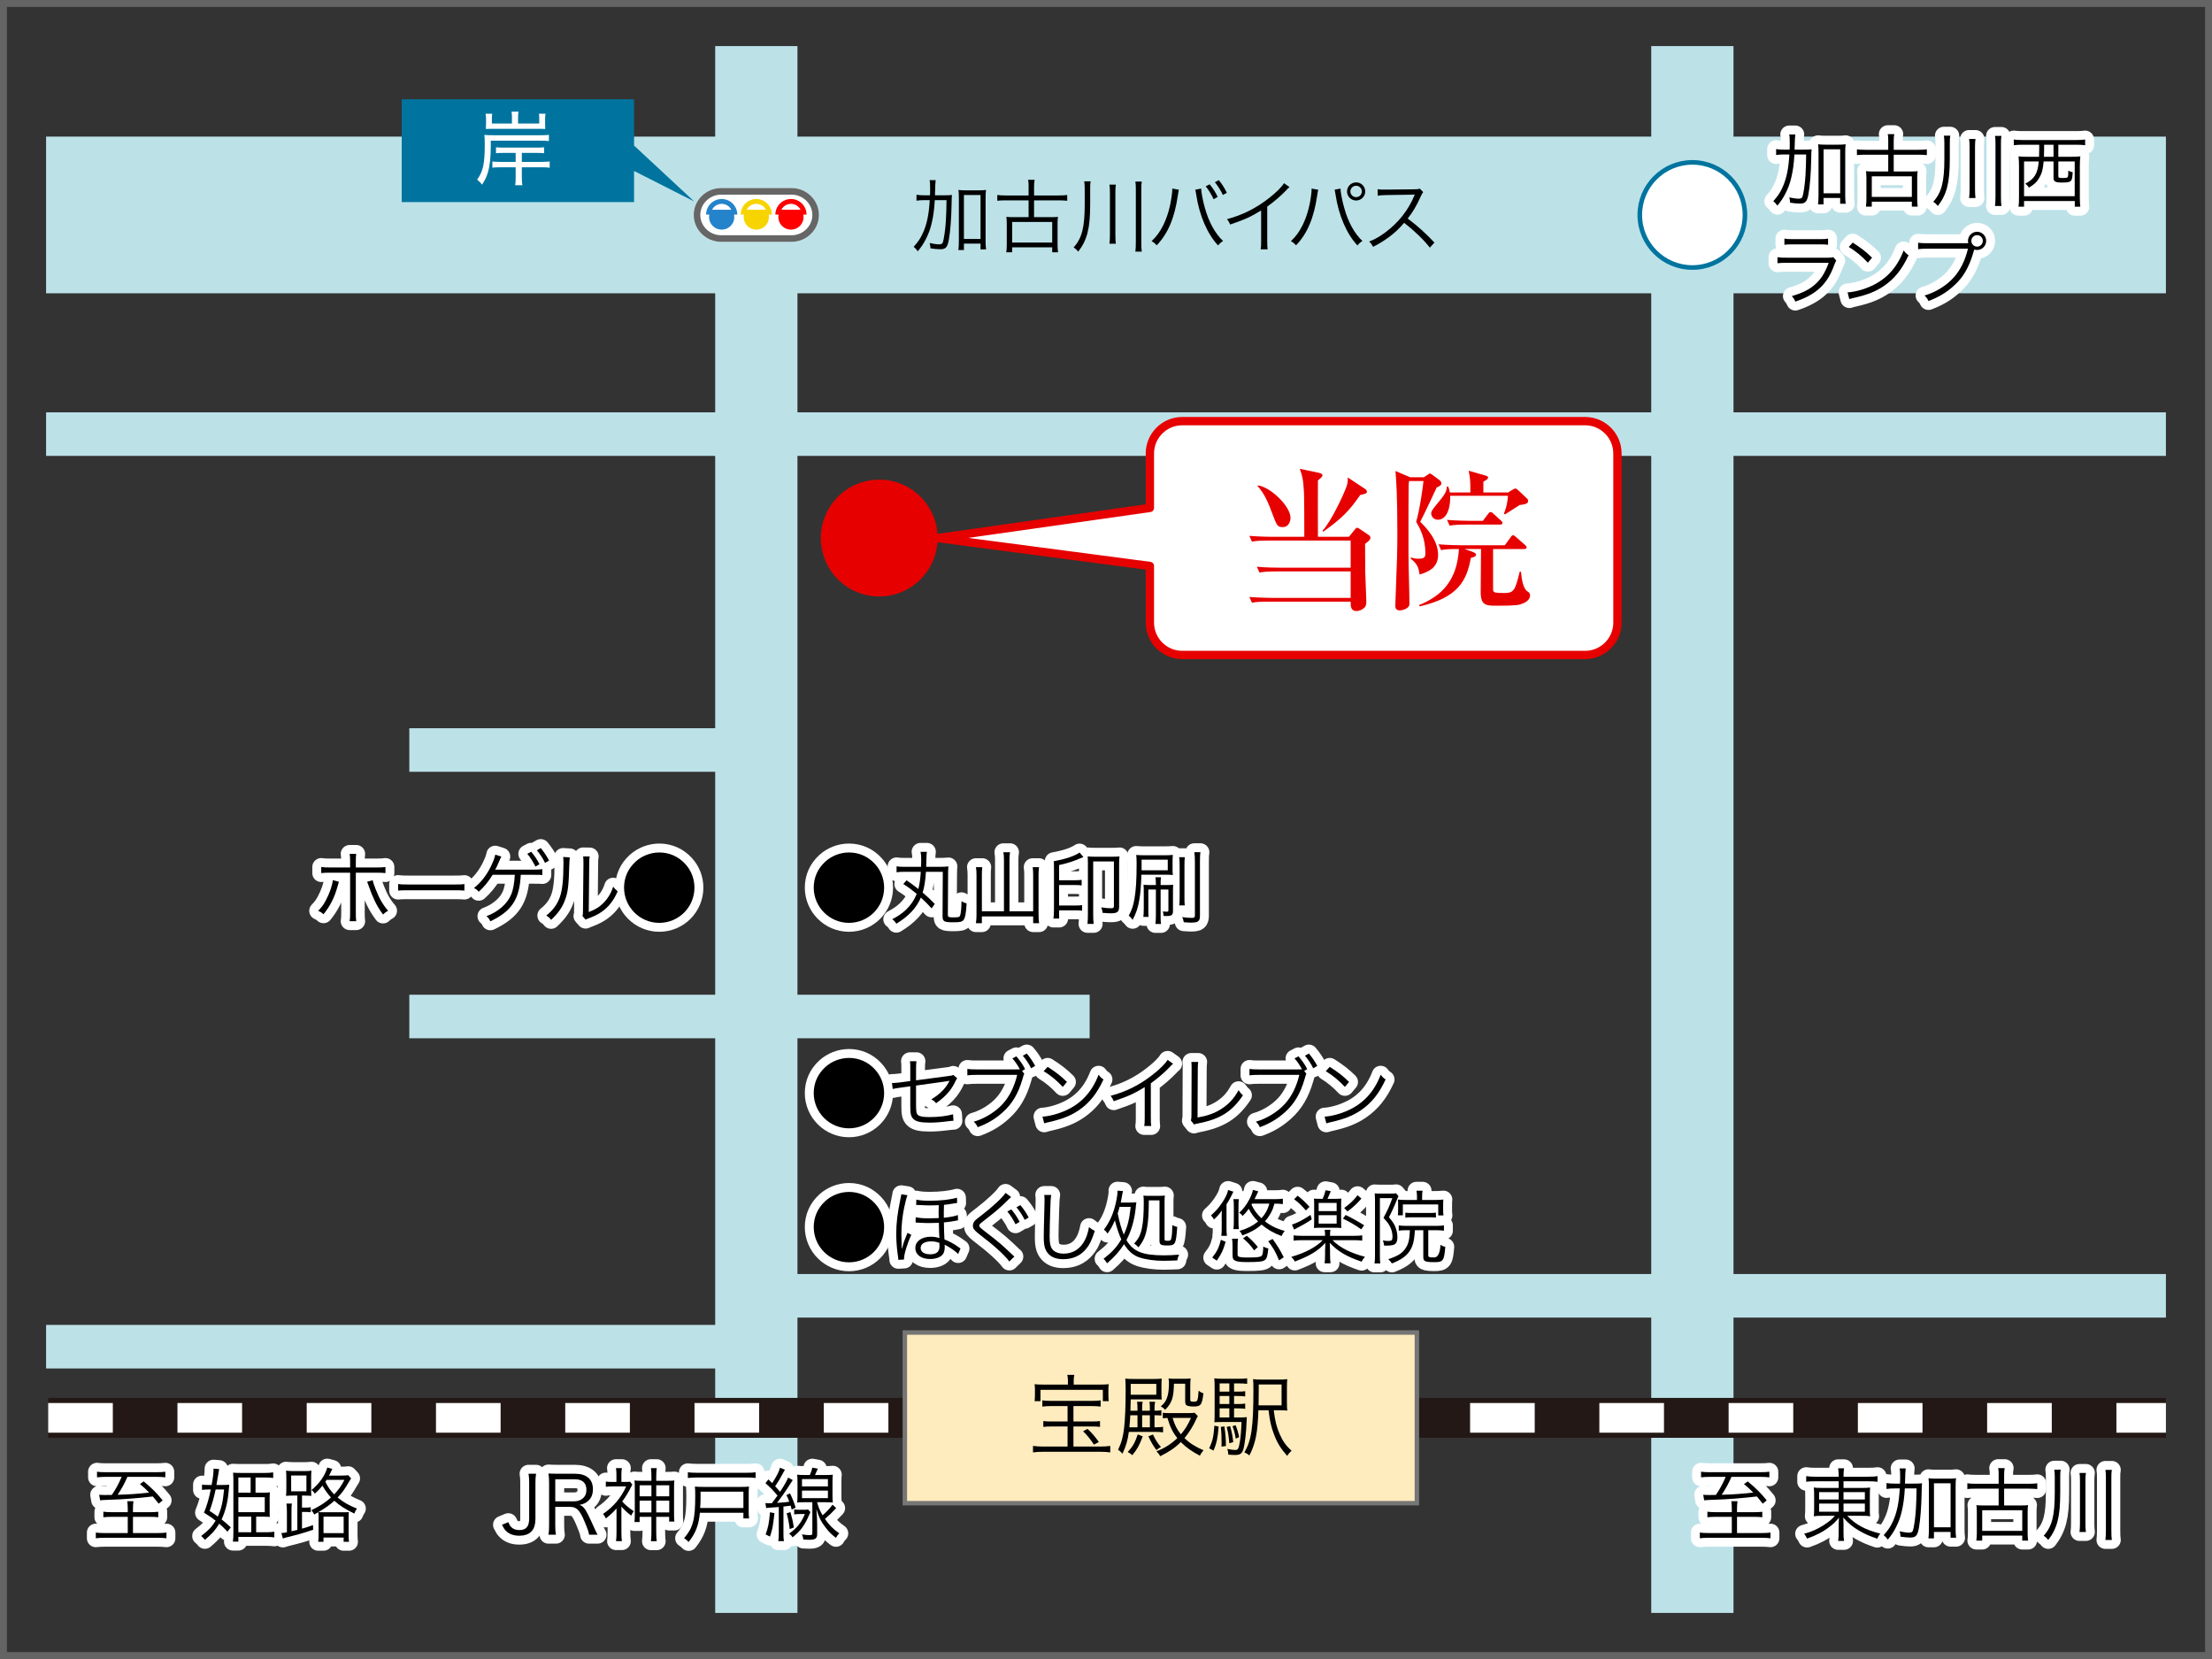 <?xml version="1.0" encoding="UTF-8"?>
<svg xmlns="http://www.w3.org/2000/svg" width="320" height="240" version="1.1" viewBox="0 0 320 240">
  <rect x="0" y="0" width="320" height="240" fill="#333333" stroke="none"/>
  <defs>
    <style>
      .cls-1 {
        stroke: #231815;
        stroke-width: 5.771px;
      }

      .cls-1, .cls-2, .cls-3, .cls-4, .cls-5, .cls-6, .cls-7 {
        stroke-miterlimit: 10;
      }

      .cls-1, .cls-3, .cls-4, .cls-5, .cls-8, .cls-7, .cls-9 {
        fill: none;
      }

      .cls-10 {
        fill: #2483cb;
      }

      .cls-11 {
        fill: #e70000;
      }

      .cls-2 {
        fill: #ffecbe;
        stroke: #767676;
        stroke-width: .645px;
      }

      .cls-3 {
        stroke-width: 22.667px;
      }

      .cls-3, .cls-4, .cls-5 {
        stroke: #bce2e8;
      }

      .cls-4 {
        stroke-width: 6.3px;
      }

      .cls-5 {
        stroke-width: 11.9px;
      }

      .cls-6 {
        stroke: #00749f;
        stroke-width: .667px;
      }

      .cls-6, .cls-12 {
        fill: #fff;
      }

      .cls-13 {
        fill: #646464;
      }

      .cls-14 {
        fill: #666;
      }

      .cls-8 {
        stroke-width: 2.58px;
      }

      .cls-8, .cls-7 {
        stroke: #fff;
      }

      .cls-8, .cls-9 {
        stroke-linecap: round;
        stroke-linejoin: round;
      }

      .cls-15 {
        fill: red;
      }

      .cls-7 {
        stroke-dasharray: 9.35 9.35;
        stroke-width: 4.291px;
      }

      .cls-9 {
        stroke: #e60000;
        stroke-width: 1.203px;
      }

      .cls-16 {
        fill: #00749f;
      }

      .cls-17 {
        fill: #f7d400;
      }
    </style>
  </defs>
  <!-- Generator: Adobe Illustrator 28.7.5, SVG Export Plug-In . SVG Version: 1.2.0 Build 176)  -->
  <g>
    <g id="_素材" data-name="素材">
      <path class="cls-13" d="M319,1v238H1V1h318M320,0H0v240h320V0h0Z"/>
      <g>
        <line class="cls-3" x1="6.667" y1="31.096" x2="313.333" y2="31.096"/>
        <line class="cls-4" x1="59.213" y1="147.051" x2="157.634" y2="147.051"/>
        <line class="cls-4" x1="59.213" y1="108.5" x2="109.414" y2="108.5"/>
        <line class="cls-4" x1="6.667" y1="62.802" x2="313.333" y2="62.802"/>
        <line class="cls-4" x1="109.414" y1="187.459" x2="313.333" y2="187.459"/>
        <line class="cls-4" x1="6.667" y1="194.819" x2="109.414" y2="194.819"/>
        <line class="cls-5" x1="244.827" y1="6.667" x2="244.827" y2="233.333"/>
        <circle class="cls-6" cx="244.827" cy="31.096" r="7.606"/>
        <line class="cls-5" x1="109.414" y1="6.667" x2="109.414" y2="233.333"/>
        <line class="cls-1" x1="6.971" y1="205.114" x2="313.333" y2="205.114"/>
        <line class="cls-7" x1="6.971" y1="205.114" x2="313.333" y2="205.114"/>
        <rect class="cls-2" x="130.901" y="192.769" width="74.072" height="24.691"/>
        <g>
          <path d="M152.106,203.409c-.542,0-.954.025-1.315.077v-.902c.348.051.709.077,1.315.077h5.802c.619,0,.98-.026,1.315-.077v.902c-.387-.052-.761-.077-1.315-.077h-2.617v2.23h2.682c.58,0,.838-.013,1.161-.064v.851c-.335-.052-.619-.064-1.161-.064h-2.682v2.901h3.984c.477,0,.915-.026,1.341-.091v.941c-.413-.064-.89-.09-1.367-.09h-8.406c-.503,0-.993.025-1.405.09v-.941c.438.064.876.091,1.379.091h3.623v-2.901h-2.333c-.542,0-.838.013-1.174.064v-.851c.335.052.606.064,1.174.064h2.333v-2.23h-2.333ZM154.491,199.708c0-.296-.025-.528-.09-.812h1.019c-.064.283-.09.502-.09.799v.606h3.778c.542,0,.916-.014,1.289-.052-.038.245-.051.49-.051.863v.696c0,.374.013.646.051.89h-.851v-1.637h-9.025v1.637h-.852c.039-.258.052-.516.052-.89v-.696c0-.36-.013-.58-.052-.863.361.038.748.052,1.29.052h3.532v-.594ZM158.256,208.992c-.529-.812-.993-1.38-1.573-1.935l.645-.348c.657.618,1.058,1.083,1.638,1.895l-.709.388Z"/>
          <path d="M163.305,207.148c-.167,1.237-.412,2.062-.928,3.158-.206-.258-.361-.399-.632-.567.503-1.057.722-1.844.877-3.197.142-1.212.219-3.146.219-5.402,0-.812-.013-1.328-.052-1.702.361.039.58.052,1.354.052h2.72c.542,0,.864-.013,1.199-.052-.025.232-.038.438-.038.941v1.199c0,.451.013.761.038.89-.077,0-.142,0-.18-.013q-.13,0-.916-.014h-3.391l-.026,1.019q0,.388-.013.619h1.019v-.271c0-.528-.013-.645-.064-1.019h.812c-.064.31-.077.541-.077,1.019v.271h1.121v-.271c0-.516-.013-.657-.064-1.019h.825c-.064.31-.09.541-.09,1.019v.271c.503,0,.696-.013.993-.064v.761c-.31-.025-.619-.038-.993-.038v1.74h.232c.477,0,.773-.025,1.005-.077v.812c-.412-.052-.605-.064-1.019-.064h-3.933ZM165.316,207.793c-.477,1.276-.812,1.882-1.509,2.721-.231-.207-.399-.323-.67-.452.748-.812,1.031-1.314,1.457-2.553l.722.284ZM164.556,206.477v-1.74h-1.044c-.026.516-.064,1.173-.129,1.74h1.173ZM163.576,201.771h3.7v-1.573h-3.7v1.573ZM166.348,206.477v-1.74h-1.121v1.74h1.121ZM166.799,207.521c.361.774.646,1.238,1.148,1.806-.284.154-.413.258-.646.451-.387-.49-.761-1.122-1.173-1.985l.67-.271ZM173.285,204.866c-.091.142-.168.296-.232.451-.426.954-1.006,1.882-1.702,2.733.787.748,1.561,1.237,2.76,1.753-.22.245-.4.503-.529.787-1.173-.619-1.998-1.199-2.759-1.973-.825.825-1.625,1.366-2.979,2.05-.181-.335-.193-.348-.542-.709,1.187-.464,2.076-1.031,3.018-1.908-.684-.864-1.058-1.638-1.432-2.927q-.374.013-.67.051v-.812c.167.051.438.064.915.064h2.721c.516,0,.786-.014.967-.052l.465.49ZM172.188,202.506c0,.22.104.271.478.271.335,0,.477-.052.541-.207.091-.206.155-.709.193-1.393.245.207.413.297.696.388-.219,1.715-.36,1.908-1.482,1.908-.348,0-.632-.039-.812-.104-.271-.09-.348-.258-.348-.671v-2.526h-1.625c-.038,2.024-.296,2.798-1.276,3.777-.219-.245-.31-.322-.632-.503.555-.438.838-.89,1.019-1.611.104-.426.168-1.058.168-1.767,0-.219-.013-.412-.064-.657.181.038.555.051,1.057.051h1.045c.528,0,.773-.013,1.096-.051-.038.335-.052.645-.052,1.225v1.869ZM169.636,205.124c.31,1.031.606,1.637,1.199,2.372.645-.773.967-1.289,1.457-2.372h-2.656Z"/>
          <path d="M176.296,206.374c-.142,1.715-.296,2.425-.734,3.469l-.632-.322c.49-1.058.632-1.663.748-3.275l.618.129ZM178.526,205.059h.646c.632,0,.954-.014,1.199-.052-.014.142-.014.245-.026.516-.052,1.676-.271,3.533-.503,4.229-.193.554-.49.734-1.212.734-.245,0-.516-.013-.941-.052v-.103c0-.22-.052-.478-.142-.723.49.104.877.155,1.135.155.399,0,.503-.168.67-1.109.116-.645.207-1.624.259-2.939h-2.747c-.516,0-.825.013-1.186.039.025-.284.038-.606.038-1.328v-3.533c0-.825-.013-1.122-.052-1.496.374.052.696.064,1.419.064h2.024c.593,0,.915-.013,1.314-.064v.8c-.387-.052-.696-.064-1.212-.064h-.684v1.187h.49c.516,0,.812-.013,1.122-.064v.761c-.335-.052-.632-.064-1.122-.064h-.49v1.16h.49c.516,0,.812-.013,1.122-.064v.761c-.335-.052-.632-.064-1.122-.064h-.49v1.315ZM177.844,200.134h-1.405v1.187h1.405v-1.187ZM177.844,201.952h-1.405v1.16h1.405v-1.16ZM176.438,203.744v1.315h1.405v-1.315h-1.405ZM177.135,206.348c.167,1.328.193,1.638.219,2.837l-.645.09c.013-.232.013-.412.013-.528,0-.941-.025-1.534-.116-2.321l.529-.077ZM177.96,206.309c.231.812.335,1.38.451,2.309l-.567.181c-.104-1.122-.181-1.6-.387-2.373l.503-.116ZM178.746,206.18c.258.632.335.903.516,1.729l-.49.206c-.154-.877-.231-1.161-.477-1.792l.451-.143ZM184.265,204.014c.193,1.548.399,2.386.851,3.43.465,1.058.916,1.689,1.728,2.438-.258.219-.438.425-.631.734-.916-1.031-1.457-1.896-1.896-3.081-.426-1.122-.619-1.947-.8-3.521h-1.47c-.104,3.249-.413,4.822-1.303,6.537-.244-.206-.387-.297-.734-.451,1.031-1.663,1.315-3.648,1.315-9.052,0-.812-.014-1.186-.052-1.534.374.052.722.064,1.418.064h2.141c.709,0,1.044-.013,1.393-.064-.039.297-.052.606-.052,1.405v1.754c0,.761.013,1.083.052,1.393-.245-.039-.632-.052-1.238-.052h-.722ZM185.399,203.305v-3.018h-3.301v.646c0,.36-.013,1.147-.026,2.372h3.327Z"/>
        </g>
        <g>
          <g>
            <path class="cls-8" d="M77.553,213.198c-.07.43-.093.72-.093,1.301v5.179c0,.79-.151,1.335-.476,1.753-.383.488-1.022.732-1.87.732-.813,0-1.475-.244-1.916-.697-.221-.221-.349-.418-.581-.883l.917-.383c.151.36.244.522.407.697.278.302.685.452,1.184.452.987,0,1.428-.511,1.428-1.672v-5.179c0-.558-.023-.895-.093-1.301h1.091Z"/>
            <path class="cls-8" d="M85.217,222.023c-.035-.349-.198-.824-.686-1.985-.673-1.591-1.126-2.044-2.055-2.044h-2.148v2.717c0,.593.023.895.093,1.312h-1.08c.07-.418.093-.731.093-1.301v-6.224c0-.5-.023-.871-.093-1.336.406.023.731.035,1.266.035h2.555c1.684,0,2.613.79,2.613,2.229,0,.743-.221,1.301-.697,1.707-.337.302-.627.441-1.254.58.476.14.767.453,1.185,1.277.278.546.557,1.15.917,1.951.197.453.36.802.522,1.08h-1.23ZM83.08,217.192c.522,0,.999-.186,1.312-.499.302-.29.441-.674.441-1.173,0-.987-.58-1.521-1.684-1.521h-2.821v3.193h2.752Z"/>
            <path class="cls-8" d="M89.896,221.698c0,.522.023.859.07,1.254h-.848c.046-.29.07-.731.07-1.254v-3.472c-.546.615-.813.859-1.545,1.439-.15-.313-.221-.441-.406-.65,1.51-1.033,2.647-2.38,3.344-3.982h-2.032c-.384,0-.627.012-.906.058v-.767c.268.047.465.059.871.059h.662v-1.092c0-.267-.023-.65-.07-.905h.859c-.046.197-.07.557-.07.917v1.08h.581c.337,0,.534-.012.662-.035l.337.406q-.046.07-.162.325c-.279.593-.848,1.533-1.301,2.137.464.511.929.906,1.672,1.405-.174.244-.278.406-.371.639-.674-.522-.999-.824-1.417-1.312v3.751ZM94.238,213.616c0-.499-.023-.883-.069-1.23h.836c-.047.395-.07.731-.07,1.242v.592h1.486c.592,0,.859-.011,1.138-.046-.035.278-.047.499-.047,1.021v3.867c0,.487.012.755.047,1.057h-.755v-.686h-1.87v2.207c0,.557.023.975.07,1.323h-.836c.046-.395.069-.767.069-1.301v-2.229h-1.707v.755h-.743c.035-.302.047-.58.047-1.057v-3.937c0-.464-.012-.708-.047-1.021.256.035.558.046,1.138.046h1.312v-.604ZM92.531,214.87v1.591h1.707v-1.591h-1.707ZM92.531,217.088v1.707h1.707v-1.707h-1.707ZM96.816,216.461v-1.591h-1.881v1.591h1.881ZM96.816,218.795v-1.707h-1.881v1.707h1.881Z"/>
            <path class="cls-8" d="M101.251,218.842c-.174,1.812-.604,2.926-1.626,4.227-.325-.313-.395-.371-.662-.546,1.289-1.498,1.614-2.705,1.614-6.107,0-.627-.011-.976-.046-1.358.371.034.639.046,1.161.046h5.562c.476,0,.79-.012,1.103-.046-.035.302-.046.557-.046,1.045v2.403c0,.546.011.859.058,1.161h-.824v-.824h-6.294ZM109.31,213.813c-.406-.058-.708-.069-1.289-.069h-7.223c-.534,0-.894.023-1.289.069v-.824c.372.047.72.069,1.289.069h7.223c.593,0,.917-.022,1.289-.069v.824ZM107.545,218.156v-2.368h-6.201v1.045c0,.313-.023,1.033-.058,1.323h6.259Z"/>
            <path class="cls-8" d="M110.725,217.436c.174.023.255.035.453.035.082,0,.268,0,.488-.012.348-.465.615-.836.812-1.104-.673-.801-1.08-1.207-1.742-1.788l.418-.546c.267.256.372.349.557.534.65-.998,1.011-1.719,1.127-2.229l.72.302c-.081.116-.151.232-.279.477-.36.696-.708,1.277-1.138,1.904.291.313.395.43.708.801.685-1.045,1.01-1.637,1.162-2.055l.673.359c-.209.313-.464.709-.766,1.185-.383.593-.882,1.301-1.509,2.113,1.045-.069,1.068-.069,1.776-.162-.151-.418-.209-.558-.418-.964l.522-.244c.395.824.546,1.196.812,2.067l-.568.278c-.07-.278-.093-.371-.151-.569-.511.07-.604.082-1.045.128v3.844c0,.511.012.836.069,1.161h-.812c.046-.349.069-.708.069-1.161v-3.773q-.371.022-1.347.093c-.197.012-.302.023-.476.058l-.116-.731ZM112.037,218.899c-.244,2.103-.29,2.322-.65,3.391l-.627-.313c.36-.975.511-1.695.627-3.204l.65.127ZM114.348,218.749c.244.859.372,1.394.488,2.229l-.592.221c-.104-.883-.232-1.533-.441-2.276l.546-.174ZM117.239,218.749q-.093.174-.348.767c-.221.533-.662,1.276-1.022,1.718-.325.384-.731.778-1.208,1.161-.139-.221-.267-.359-.5-.534,1.138-.801,1.754-1.579,2.276-2.833h-.755c-.337,0-.558.012-.79.059v-.732c.244.047.418.059.802.059h.592c.302,0,.453-.012.604-.047l.348.384ZM117.158,213.384c.209-.499.302-.755.36-1.068l.801.151c-.151.36-.221.499-.418.917h1.475c.534,0,.79-.012,1.104-.046-.035.313-.047.58-.047,1.091v1.87c0,.499.012.767.047,1.068-.302-.035-.616-.047-1.092-.047h-1.173c.186.731.36,1.173.79,1.893.546-.476.906-.859,1.44-1.532l.522.487c-.615.662-.987,1.022-1.625,1.567.639.93,1.208,1.486,2.079,2.091-.197.174-.325.337-.488.65-.639-.488-.987-.836-1.44-1.417-.708-.895-1.021-1.533-1.394-2.752.081,1.045.116,1.626.116,2.16v1.463c0,.627-.278.824-1.126.824-.221,0-.65-.023-.871-.035-.047-.348-.093-.511-.209-.743.453.07.812.104,1.114.104.302,0,.395-.058.395-.243v-4.518h-1.091c-.488,0-.813.012-1.104.047.035-.302.047-.615.047-1.08v-1.869c0-.453-.012-.767-.047-1.08.302.034.569.046,1.092.046h.743ZM116.021,215.033h3.75v-1.057h-3.75v1.057ZM116.021,216.728h3.75v-1.092h-3.75v1.092Z"/>
          </g>
          <g>
            <path d="M77.553,213.198c-.07.43-.093.72-.093,1.301v5.179c0,.79-.151,1.335-.476,1.753-.383.488-1.022.732-1.87.732-.813,0-1.475-.244-1.916-.697-.221-.221-.349-.418-.581-.883l.917-.383c.151.36.244.522.407.697.278.302.685.452,1.184.452.987,0,1.428-.511,1.428-1.672v-5.179c0-.558-.023-.895-.093-1.301h1.091Z"/>
            <path d="M85.217,222.023c-.035-.349-.198-.824-.686-1.985-.673-1.591-1.126-2.044-2.055-2.044h-2.148v2.717c0,.593.023.895.093,1.312h-1.08c.07-.418.093-.731.093-1.301v-6.224c0-.5-.023-.871-.093-1.336.406.023.731.035,1.266.035h2.555c1.684,0,2.613.79,2.613,2.229,0,.743-.221,1.301-.697,1.707-.337.302-.627.441-1.254.58.476.14.767.453,1.185,1.277.278.546.557,1.15.917,1.951.197.453.36.802.522,1.08h-1.23ZM83.08,217.192c.522,0,.999-.186,1.312-.499.302-.29.441-.674.441-1.173,0-.987-.58-1.521-1.684-1.521h-2.821v3.193h2.752Z"/>
            <path d="M89.896,221.698c0,.522.023.859.07,1.254h-.848c.046-.29.07-.731.07-1.254v-3.472c-.546.615-.813.859-1.545,1.439-.15-.313-.221-.441-.406-.65,1.51-1.033,2.647-2.38,3.344-3.982h-2.032c-.384,0-.627.012-.906.058v-.767c.268.047.465.059.871.059h.662v-1.092c0-.267-.023-.65-.07-.905h.859c-.046.197-.07.557-.07.917v1.08h.581c.337,0,.534-.012.662-.035l.337.406q-.046.07-.162.325c-.279.593-.848,1.533-1.301,2.137.464.511.929.906,1.672,1.405-.174.244-.278.406-.371.639-.674-.522-.999-.824-1.417-1.312v3.751ZM94.238,213.616c0-.499-.023-.883-.069-1.23h.836c-.047.395-.07.731-.07,1.242v.592h1.486c.592,0,.859-.011,1.138-.046-.035.278-.047.499-.047,1.021v3.867c0,.487.012.755.047,1.057h-.755v-.686h-1.87v2.207c0,.557.023.975.07,1.323h-.836c.046-.395.069-.767.069-1.301v-2.229h-1.707v.755h-.743c.035-.302.047-.58.047-1.057v-3.937c0-.464-.012-.708-.047-1.021.256.035.558.046,1.138.046h1.312v-.604ZM92.531,214.87v1.591h1.707v-1.591h-1.707ZM92.531,217.088v1.707h1.707v-1.707h-1.707ZM96.816,216.461v-1.591h-1.881v1.591h1.881ZM96.816,218.795v-1.707h-1.881v1.707h1.881Z"/>
            <path d="M101.251,218.842c-.174,1.812-.604,2.926-1.626,4.227-.325-.313-.395-.371-.662-.546,1.289-1.498,1.614-2.705,1.614-6.107,0-.627-.011-.976-.046-1.358.371.034.639.046,1.161.046h5.562c.476,0,.79-.012,1.103-.046-.035.302-.046.557-.046,1.045v2.403c0,.546.011.859.058,1.161h-.824v-.824h-6.294ZM109.31,213.813c-.406-.058-.708-.069-1.289-.069h-7.223c-.534,0-.894.023-1.289.069v-.824c.372.047.72.069,1.289.069h7.223c.593,0,.917-.022,1.289-.069v.824ZM107.545,218.156v-2.368h-6.201v1.045c0,.313-.023,1.033-.058,1.323h6.259Z"/>
            <path d="M110.725,217.436c.174.023.255.035.453.035.082,0,.268,0,.488-.012.348-.465.615-.836.812-1.104-.673-.801-1.08-1.207-1.742-1.788l.418-.546c.267.256.372.349.557.534.65-.998,1.011-1.719,1.127-2.229l.72.302c-.081.116-.151.232-.279.477-.36.696-.708,1.277-1.138,1.904.291.313.395.43.708.801.685-1.045,1.01-1.637,1.162-2.055l.673.359c-.209.313-.464.709-.766,1.185-.383.593-.882,1.301-1.509,2.113,1.045-.069,1.068-.069,1.776-.162-.151-.418-.209-.558-.418-.964l.522-.244c.395.824.546,1.196.812,2.067l-.568.278c-.07-.278-.093-.371-.151-.569-.511.07-.604.082-1.045.128v3.844c0,.511.012.836.069,1.161h-.812c.046-.349.069-.708.069-1.161v-3.773q-.371.022-1.347.093c-.197.012-.302.023-.476.058l-.116-.731ZM112.037,218.899c-.244,2.103-.29,2.322-.65,3.391l-.627-.313c.36-.975.511-1.695.627-3.204l.65.127ZM114.348,218.749c.244.859.372,1.394.488,2.229l-.592.221c-.104-.883-.232-1.533-.441-2.276l.546-.174ZM117.239,218.749q-.093.174-.348.767c-.221.533-.662,1.276-1.022,1.718-.325.384-.731.778-1.208,1.161-.139-.221-.267-.359-.5-.534,1.138-.801,1.754-1.579,2.276-2.833h-.755c-.337,0-.558.012-.79.059v-.732c.244.047.418.059.802.059h.592c.302,0,.453-.012.604-.047l.348.384ZM117.158,213.384c.209-.499.302-.755.36-1.068l.801.151c-.151.36-.221.499-.418.917h1.475c.534,0,.79-.012,1.104-.046-.035.313-.047.58-.047,1.091v1.87c0,.499.012.767.047,1.068-.302-.035-.616-.047-1.092-.047h-1.173c.186.731.36,1.173.79,1.893.546-.476.906-.859,1.44-1.532l.522.487c-.615.662-.987,1.022-1.625,1.567.639.93,1.208,1.486,2.079,2.091-.197.174-.325.337-.488.65-.639-.488-.987-.836-1.44-1.417-.708-.895-1.021-1.533-1.394-2.752.081,1.045.116,1.626.116,2.16v1.463c0,.627-.278.824-1.126.824-.221,0-.65-.023-.871-.035-.047-.348-.093-.511-.209-.743.453.07.812.104,1.114.104.302,0,.395-.058.395-.243v-4.518h-1.091c-.488,0-.813.012-1.104.047.035-.302.047-.615.047-1.08v-1.869c0-.453-.012-.767-.047-1.08.302.034.569.046,1.092.046h.743ZM116.021,215.033h3.75v-1.057h-3.75v1.057ZM116.021,216.728h3.75v-1.092h-3.75v1.092Z"/>
          </g>
        </g>
        <g>
          <g>
            <path class="cls-8" d="M18.481,218.203c0-.349-.023-.686-.069-1.033h.894c-.046.348-.069.649-.069,1.033v.558h2.45c.499,0,.882-.023,1.208-.059v.79c-.36-.035-.708-.059-1.184-.059h-2.474v2.346h3.6c.534,0,.883-.023,1.243-.069v.824c-.383-.046-.708-.069-1.231-.069h-7.769c-.487,0-.859.023-1.219.069v-.824c.348.046.685.069,1.23.069h3.391v-2.346h-2.334c-.476,0-.836.023-1.196.059v-.802c.337.047.662.07,1.196.07h2.334v-.558ZM15.253,213.651c-.476,0-.859.023-1.219.069v-.812c.325.046.685.069,1.219.069h7.432c.545,0,.882-.023,1.231-.069v.812c-.337-.046-.697-.069-1.208-.069h-4.273c-.43.976-.836,1.729-1.417,2.589,1.417-.022,3.124-.15,4.563-.313-.5-.511-.708-.708-1.335-1.23l.534-.395c1.266,1.057,1.87,1.66,2.752,2.752l-.581.476c-.406-.522-.569-.72-.848-1.045-1.881.232-4.39.43-6.189.477-.743.022-1.126.046-1.428.081l-.14-.802c.244.023.406.035.859.035.302,0,.487,0,.976-.012.615-.917.975-1.591,1.417-2.612h-2.346Z"/>
            <path class="cls-8" d="M32.124,214.824c.511,0,.813-.012,1.045-.047-.011.128-.034.325-.093.976-.139,1.603-.476,2.903-1.021,4.053.522.418.755.615,1.335,1.149l-.487.627c-.522-.558-.72-.743-1.185-1.161-.592.964-1.022,1.451-2.079,2.346-.186-.232-.209-.256-.267-.313-.023-.023-.081-.069-.151-.14-.035-.023-.07-.058-.127-.104,1.103-.848,1.544-1.312,2.102-2.218-.522-.406-.836-.627-1.684-1.161.43-1.057.731-2.078.975-3.355h-.291c-.348,0-.65.022-.975.058v-.767c.279.047.5.059.999.059h.395c.209-1.139.279-1.742.279-2.369l.812.069q-.058.291-.128.755c-.116.686-.162,1.011-.267,1.545h.812ZM31.195,215.474c-.221,1.091-.546,2.229-.871,3.1.581.384.755.5,1.185.825.522-1.161.731-2.091.906-3.925h-1.219ZM37.06,221.663h1.509c.418,0,.778-.022,1.115-.081v.824c-.337-.046-.674-.069-1.126-.069h-4.076v.685h-.79c.047-.359.07-.777.07-1.207v-7.629c0-.477-.012-.813-.047-1.139.291.023.627.035,1.115.035h3.541c.441,0,.813-.023,1.15-.081v.812c-.325-.046-.616-.069-1.08-.069h-1.475v2.194h1.138c.453,0,.662-.012.94-.046-.023.29-.035.522-.035.917v1.684c0,.581,0,.72.023.952-.313-.023-.546-.034-.883-.034h-1.091v2.252ZM36.258,215.938v-2.194h-1.776v2.194h1.776ZM38.302,218.761v-2.172h-3.82v2.172h3.82ZM34.481,219.411v2.252h1.869v-2.252h-1.869Z"/>
            <path class="cls-8" d="M43.015,216.356h-.569c-.488,0-.813.012-1.068.047.035-.313.046-.627.046-1.08v-1.429c0-.476-.012-.801-.046-1.138.302.035.662.059,1.114.059h1.44c.476,0,.812-.012,1.126-.059-.035.313-.046.604-.046,1.138v1.51c0,.534,0,.767.035.987q-.221-.023-1.033-.035h-.325v1.742h.453c.43,0,.615-.012.812-.059v.732c-.255-.035-.499-.047-.824-.047h-.441v2.415c.65-.186.895-.255,1.591-.511l.023.674c-1.544.511-2.021.65-3.89,1.114-.151.047-.279.081-.488.151l-.221-.79c.268-.012.383-.023.802-.104v-2.938c0-.593-.023-.895-.07-1.22h.79c-.047.256-.058.512-.058,1.196v2.811c.255-.059.348-.082.848-.198v-4.97ZM42.121,215.741h2.206v-2.287h-2.206v2.287ZM46.092,219.759c0-.534-.012-.755-.035-.998-.232.127-.313.174-.604.336-.151-.302-.209-.395-.418-.615,1.312-.65,2.02-1.114,2.845-1.846-.464-.512-.836-1.022-1.231-1.707-.337.418-.534.627-1.103,1.149-.174-.268-.267-.372-.488-.522,1.126-.906,1.986-2.125,2.288-3.252l.731.198c-.023.058-.14.278-.325.673-.059.128-.082.175-.14.291h1.661c.581,0,.859-.012,1.091-.059l.43.465c-.116.174-.162.243-.29.464-.604,1.057-1.022,1.638-1.661,2.3.79.661,1.58,1.114,2.787,1.603-.15.209-.267.43-.371.72-1.312-.639-2.079-1.115-2.892-1.847-.662.593-1.324,1.068-2.299,1.638.278.023.429.023.917.023h2.531c.5,0,.686,0,.952-.023-.035.243-.035.43-.035,1.01v2.067c0,.615.012.94.058,1.219h-.778v-.615h-2.914v.615h-.767c.035-.278.058-.592.058-1.185v-2.102ZM46.801,221.791h2.914v-2.38h-2.914v2.38ZM47.253,214.081c-.082.128-.104.174-.186.29.407.79.731,1.254,1.277,1.812.627-.65,1.022-1.208,1.486-2.102h-2.578Z"/>
          </g>
          <g>
            <path d="M18.481,218.203c0-.349-.023-.686-.069-1.033h.894c-.046.348-.069.649-.069,1.033v.558h2.45c.499,0,.882-.023,1.208-.059v.79c-.36-.035-.708-.059-1.184-.059h-2.474v2.346h3.6c.534,0,.883-.023,1.243-.069v.824c-.383-.046-.708-.069-1.231-.069h-7.769c-.487,0-.859.023-1.219.069v-.824c.348.046.685.069,1.23.069h3.391v-2.346h-2.334c-.476,0-.836.023-1.196.059v-.802c.337.047.662.07,1.196.07h2.334v-.558ZM15.253,213.651c-.476,0-.859.023-1.219.069v-.812c.325.046.685.069,1.219.069h7.432c.545,0,.882-.023,1.231-.069v.812c-.337-.046-.697-.069-1.208-.069h-4.273c-.43.976-.836,1.729-1.417,2.589,1.417-.022,3.124-.15,4.563-.313-.5-.511-.708-.708-1.335-1.23l.534-.395c1.266,1.057,1.87,1.66,2.752,2.752l-.581.476c-.406-.522-.569-.72-.848-1.045-1.881.232-4.39.43-6.189.477-.743.022-1.126.046-1.428.081l-.14-.802c.244.023.406.035.859.035.302,0,.487,0,.976-.012.615-.917.975-1.591,1.417-2.612h-2.346Z"/>
            <path d="M32.124,214.824c.511,0,.813-.012,1.045-.047-.011.128-.034.325-.093.976-.139,1.603-.476,2.903-1.021,4.053.522.418.755.615,1.335,1.149l-.487.627c-.522-.558-.72-.743-1.185-1.161-.592.964-1.022,1.451-2.079,2.346-.186-.232-.209-.256-.267-.313-.023-.023-.081-.069-.151-.14-.035-.023-.07-.058-.127-.104,1.103-.848,1.544-1.312,2.102-2.218-.522-.406-.836-.627-1.684-1.161.43-1.057.731-2.078.975-3.355h-.291c-.348,0-.65.022-.975.058v-.767c.279.047.5.059.999.059h.395c.209-1.139.279-1.742.279-2.369l.812.069q-.058.291-.128.755c-.116.686-.162,1.011-.267,1.545h.812ZM31.195,215.474c-.221,1.091-.546,2.229-.871,3.1.581.384.755.5,1.185.825.522-1.161.731-2.091.906-3.925h-1.219ZM37.06,221.663h1.509c.418,0,.778-.022,1.115-.081v.824c-.337-.046-.674-.069-1.126-.069h-4.076v.685h-.79c.047-.359.07-.777.07-1.207v-7.629c0-.477-.012-.813-.047-1.139.291.023.627.035,1.115.035h3.541c.441,0,.813-.023,1.15-.081v.812c-.325-.046-.616-.069-1.08-.069h-1.475v2.194h1.138c.453,0,.662-.012.94-.046-.023.29-.035.522-.035.917v1.684c0,.581,0,.72.023.952-.313-.023-.546-.034-.883-.034h-1.091v2.252ZM36.258,215.938v-2.194h-1.776v2.194h1.776ZM38.302,218.761v-2.172h-3.82v2.172h3.82ZM34.481,219.411v2.252h1.869v-2.252h-1.869Z"/>
            <path d="M43.015,216.356h-.569c-.488,0-.813.012-1.068.047.035-.313.046-.627.046-1.08v-1.429c0-.476-.012-.801-.046-1.138.302.035.662.059,1.114.059h1.44c.476,0,.812-.012,1.126-.059-.035.313-.046.604-.046,1.138v1.51c0,.534,0,.767.035.987q-.221-.023-1.033-.035h-.325v1.742h.453c.43,0,.615-.012.812-.059v.732c-.255-.035-.499-.047-.824-.047h-.441v2.415c.65-.186.895-.255,1.591-.511l.023.674c-1.544.511-2.021.65-3.89,1.114-.151.047-.279.081-.488.151l-.221-.79c.268-.012.383-.023.802-.104v-2.938c0-.593-.023-.895-.07-1.22h.79c-.047.256-.058.512-.058,1.196v2.811c.255-.059.348-.082.848-.198v-4.97ZM42.121,215.741h2.206v-2.287h-2.206v2.287ZM46.092,219.759c0-.534-.012-.755-.035-.998-.232.127-.313.174-.604.336-.151-.302-.209-.395-.418-.615,1.312-.65,2.02-1.114,2.845-1.846-.464-.512-.836-1.022-1.231-1.707-.337.418-.534.627-1.103,1.149-.174-.268-.267-.372-.488-.522,1.126-.906,1.986-2.125,2.288-3.252l.731.198c-.023.058-.14.278-.325.673-.059.128-.082.175-.14.291h1.661c.581,0,.859-.012,1.091-.059l.43.465c-.116.174-.162.243-.29.464-.604,1.057-1.022,1.638-1.661,2.3.79.661,1.58,1.114,2.787,1.603-.15.209-.267.43-.371.72-1.312-.639-2.079-1.115-2.892-1.847-.662.593-1.324,1.068-2.299,1.638.278.023.429.023.917.023h2.531c.5,0,.686,0,.952-.023-.035.243-.035.43-.035,1.01v2.067c0,.615.012.94.058,1.219h-.778v-.615h-2.914v.615h-.767c.035-.278.058-.592.058-1.185v-2.102ZM46.801,221.791h2.914v-2.38h-2.914v2.38ZM47.253,214.081c-.082.128-.104.174-.186.29.407.79.731,1.254,1.277,1.812.627-.65,1.022-1.208,1.486-2.102h-2.578Z"/>
          </g>
        </g>
        <g>
          <g>
            <path class="cls-8" d="M250.531,218.203c0-.349-.023-.686-.069-1.033h.894c-.046.348-.069.649-.069,1.033v.558h2.45c.499,0,.883-.023,1.208-.059v.79c-.36-.035-.709-.059-1.185-.059h-2.474v2.346h3.6c.534,0,.883-.023,1.242-.069v.824c-.383-.046-.708-.069-1.23-.069h-7.769c-.487,0-.859.023-1.219.069v-.824c.348.046.685.069,1.23.069h3.391v-2.346h-2.334c-.476,0-.836.023-1.196.059v-.802c.337.047.662.07,1.196.07h2.334v-.558ZM247.304,213.651c-.477,0-.859.023-1.22.069v-.812c.325.046.686.069,1.22.069h7.432c.545,0,.882-.023,1.23-.069v.812c-.337-.046-.697-.069-1.208-.069h-4.272c-.43.976-.837,1.729-1.417,2.589,1.417-.022,3.123-.15,4.563-.313-.499-.511-.708-.708-1.336-1.23l.534-.395c1.267,1.057,1.87,1.66,2.753,2.752l-.581.476c-.406-.522-.569-.72-.848-1.045-1.881.232-4.39.43-6.189.477-.743.022-1.126.046-1.428.081l-.14-.802c.244.023.406.035.859.035.302,0,.487,0,.976-.012.615-.917.976-1.591,1.416-2.612h-2.345Z"/>
            <path class="cls-8" d="M262.664,214.29c-.685,0-.987.012-1.37.069v-.812c.395.058.743.081,1.405.081h3.298v-.093c0-.511-.023-.778-.082-1.127h.859c-.058.349-.081.674-.081,1.127v.093h3.472c.755,0,1.139-.023,1.452-.081v.812c-.325-.046-.802-.069-1.429-.069h-3.495v.964h2.531c.731,0,1.011-.012,1.324-.059-.035.325-.047.581-.047,1.22v1.707c0,.696,0,.87.047,1.23-.313-.058-.639-.069-1.324-.069h-1.997c1.254,1.3,2.636,2.043,4.784,2.577-.209.279-.29.396-.441.732-1.045-.349-1.776-.662-2.612-1.15-.918-.534-1.579-1.079-2.3-1.904.023.302.035.686.035.906v1.185c0,.627.012.929.081,1.288h-.859c.059-.395.082-.685.082-1.288v-1.173c0-.221.012-.569.034-.895-.499.604-.777.871-1.37,1.324-.94.72-1.962,1.254-3.239,1.695-.175-.349-.244-.477-.43-.697,1.068-.29,1.893-.65,2.821-1.242.755-.487,1.185-.836,1.626-1.358h-1.695c-.743,0-1.021.012-1.347.069l.012-.151c.022-.243.034-.44.034-1.079v-1.684c0-.674-.012-.883-.046-1.255.278.059.592.07,1.288.07h2.312v-.964h-3.333ZM263.163,215.857v1.068h2.834v-1.068h-2.834ZM263.163,217.517v1.173h2.834v-1.173h-2.834ZM266.693,216.926h3.089v-1.068h-3.089v1.068ZM266.693,218.69h3.089v-1.173h-3.089v1.173Z"/>
            <path class="cls-8" d="M276.841,214.627c.546,0,.859-.012,1.208-.047q-.046.337-.058,1.475c-.035,1.916-.175,3.739-.384,4.947-.209,1.161-.453,1.428-1.254,1.428-.36,0-.871-.046-1.417-.128-.012-.337-.034-.43-.116-.767.534.116,1.022.187,1.359.187.313,0,.464-.081.546-.279.15-.383.371-1.904.44-3.123.059-1.104.082-1.754.094-2.996h-1.696c-.081,1.405-.209,2.287-.44,3.298-.209.895-.465,1.591-.848,2.334-.337.662-.581,1.033-1.173,1.776-.187-.278-.337-.441-.593-.65.65-.743.94-1.161,1.301-1.927.592-1.267.905-2.741,1.021-4.831h-.696c-.511,0-.906.023-1.22.081v-.859c.279.059.697.082,1.277.082h.674c.023-.325.023-.569.023-.93,0-.743-.012-.929-.081-1.266h.882q-.058.302-.104,2.195h1.254ZM279.779,222.546h-.802c.047-.325.07-.848.07-1.324v-6.154c0-.534-.012-.858-.059-1.219.337.046.581.058,1.022.058h1.95c.453,0,.639-.012,1.011-.058-.047.36-.059.662-.059,1.219v6.248c0,.44.023.789.07,1.138h-.802v-.836h-2.403v.929ZM279.779,220.943h2.403v-6.363h-2.403v6.363Z"/>
            <path class="cls-8" d="M289.138,213.395c0-.499-.012-.743-.069-1.01h.94c-.059.29-.081.557-.081,1.01v1.254h3.588c.511,0,.882-.022,1.207-.069v.836c-.395-.035-.766-.058-1.207-.058h-3.588v2.427h2.601c.395,0,.604-.012.859-.047-.047.291-.058.558-.058.94v3.124c0,.395.022.767.069,1.068h-.848v-.72h-5.795v.72h-.848c.047-.349.07-.697.07-1.068v-3.124c0-.359-.023-.649-.059-.94.256.035.465.047.859.047h2.357v-2.427h-3.31c-.546,0-.859.012-1.219.058v-.836c.325.047.708.069,1.219.069h3.31v-1.254ZM286.757,221.466h5.795v-2.984h-5.795v2.984Z"/>
            <path class="cls-8" d="M298.043,215.962c0,3.449-.43,5.133-1.73,6.816-.221-.279-.359-.406-.662-.615,1.208-1.336,1.603-2.892,1.603-6.236v-2.287c0-.453-.022-.697-.069-1.033h.929c-.058.29-.069.511-.069,1.057v2.299ZM301.759,213.082c-.047.337-.069.639-.069,1.092v6.143c0,.615.022.987.069,1.312h-.929c.046-.337.069-.697.069-1.312v-6.143c0-.522-.023-.813-.069-1.092h.929ZM305.51,212.64c-.059.325-.07.569-.07,1.127v7.559c0,.732.012,1.08.07,1.452h-.93c.047-.349.07-.743.07-1.452v-7.559c0-.546-.012-.802-.07-1.127h.93Z"/>
          </g>
          <g>
            <path d="M250.531,218.203c0-.349-.023-.686-.069-1.033h.894c-.046.348-.069.649-.069,1.033v.558h2.45c.499,0,.883-.023,1.208-.059v.79c-.36-.035-.709-.059-1.185-.059h-2.474v2.346h3.6c.534,0,.883-.023,1.242-.069v.824c-.383-.046-.708-.069-1.23-.069h-7.769c-.487,0-.859.023-1.219.069v-.824c.348.046.685.069,1.23.069h3.391v-2.346h-2.334c-.476,0-.836.023-1.196.059v-.802c.337.047.662.07,1.196.07h2.334v-.558ZM247.304,213.651c-.477,0-.859.023-1.22.069v-.812c.325.046.686.069,1.22.069h7.432c.545,0,.882-.023,1.23-.069v.812c-.337-.046-.697-.069-1.208-.069h-4.272c-.43.976-.837,1.729-1.417,2.589,1.417-.022,3.123-.15,4.563-.313-.499-.511-.708-.708-1.336-1.23l.534-.395c1.267,1.057,1.87,1.66,2.753,2.752l-.581.476c-.406-.522-.569-.72-.848-1.045-1.881.232-4.39.43-6.189.477-.743.022-1.126.046-1.428.081l-.14-.802c.244.023.406.035.859.035.302,0,.487,0,.976-.012.615-.917.976-1.591,1.416-2.612h-2.345Z"/>
            <path d="M262.664,214.29c-.685,0-.987.012-1.37.069v-.812c.395.058.743.081,1.405.081h3.298v-.093c0-.511-.023-.778-.082-1.127h.859c-.058.349-.081.674-.081,1.127v.093h3.472c.755,0,1.139-.023,1.452-.081v.812c-.325-.046-.802-.069-1.429-.069h-3.495v.964h2.531c.731,0,1.011-.012,1.324-.059-.035.325-.047.581-.047,1.22v1.707c0,.696,0,.87.047,1.23-.313-.058-.639-.069-1.324-.069h-1.997c1.254,1.3,2.636,2.043,4.784,2.577-.209.279-.29.396-.441.732-1.045-.349-1.776-.662-2.612-1.15-.918-.534-1.579-1.079-2.3-1.904.023.302.035.686.035.906v1.185c0,.627.012.929.081,1.288h-.859c.059-.395.082-.685.082-1.288v-1.173c0-.221.012-.569.034-.895-.499.604-.777.871-1.37,1.324-.94.72-1.962,1.254-3.239,1.695-.175-.349-.244-.477-.43-.697,1.068-.29,1.893-.65,2.821-1.242.755-.487,1.185-.836,1.626-1.358h-1.695c-.743,0-1.021.012-1.347.069l.012-.151c.022-.243.034-.44.034-1.079v-1.684c0-.674-.012-.883-.046-1.255.278.059.592.07,1.288.07h2.312v-.964h-3.333ZM263.163,215.857v1.068h2.834v-1.068h-2.834ZM263.163,217.517v1.173h2.834v-1.173h-2.834ZM266.693,216.926h3.089v-1.068h-3.089v1.068ZM266.693,218.69h3.089v-1.173h-3.089v1.173Z"/>
            <path d="M276.841,214.627c.546,0,.859-.012,1.208-.047q-.046.337-.058,1.475c-.035,1.916-.175,3.739-.384,4.947-.209,1.161-.453,1.428-1.254,1.428-.36,0-.871-.046-1.417-.128-.012-.337-.034-.43-.116-.767.534.116,1.022.187,1.359.187.313,0,.464-.081.546-.279.15-.383.371-1.904.44-3.123.059-1.104.082-1.754.094-2.996h-1.696c-.081,1.405-.209,2.287-.44,3.298-.209.895-.465,1.591-.848,2.334-.337.662-.581,1.033-1.173,1.776-.187-.278-.337-.441-.593-.65.65-.743.94-1.161,1.301-1.927.592-1.267.905-2.741,1.021-4.831h-.696c-.511,0-.906.023-1.22.081v-.859c.279.059.697.082,1.277.082h.674c.023-.325.023-.569.023-.93,0-.743-.012-.929-.081-1.266h.882q-.058.302-.104,2.195h1.254ZM279.779,222.546h-.802c.047-.325.07-.848.07-1.324v-6.154c0-.534-.012-.858-.059-1.219.337.046.581.058,1.022.058h1.95c.453,0,.639-.012,1.011-.058-.047.36-.059.662-.059,1.219v6.248c0,.44.023.789.07,1.138h-.802v-.836h-2.403v.929ZM279.779,220.943h2.403v-6.363h-2.403v6.363Z"/>
            <path d="M289.138,213.395c0-.499-.012-.743-.069-1.01h.94c-.059.29-.081.557-.081,1.01v1.254h3.588c.511,0,.882-.022,1.207-.069v.836c-.395-.035-.766-.058-1.207-.058h-3.588v2.427h2.601c.395,0,.604-.012.859-.047-.047.291-.058.558-.058.94v3.124c0,.395.022.767.069,1.068h-.848v-.72h-5.795v.72h-.848c.047-.349.07-.697.07-1.068v-3.124c0-.359-.023-.649-.059-.94.256.035.465.047.859.047h2.357v-2.427h-3.31c-.546,0-.859.012-1.219.058v-.836c.325.047.708.069,1.219.069h3.31v-1.254ZM286.757,221.466h5.795v-2.984h-5.795v2.984Z"/>
            <path d="M298.043,215.962c0,3.449-.43,5.133-1.73,6.816-.221-.279-.359-.406-.662-.615,1.208-1.336,1.603-2.892,1.603-6.236v-2.287c0-.453-.022-.697-.069-1.033h.929c-.058.29-.069.511-.069,1.057v2.299ZM301.759,213.082c-.047.337-.069.639-.069,1.092v6.143c0,.615.022.987.069,1.312h-.929c.046-.337.069-.697.069-1.312v-6.143c0-.522-.023-.813-.069-1.092h.929ZM305.51,212.64c-.059.325-.07.569-.07,1.127v7.559c0,.732.012,1.08.07,1.452h-.93c.047-.349.07-.743.07-1.452v-7.559c0-.546-.012-.802-.07-1.127h.93Z"/>
          </g>
        </g>
        <g>
          <path d="M136.509,28.254c.545,0,.859-.012,1.207-.047q-.046.337-.058,1.475c-.035,1.916-.174,3.739-.383,4.947-.209,1.161-.453,1.428-1.254,1.428-.359,0-.871-.046-1.416-.128-.012-.337-.035-.43-.116-.767.534.116,1.021.187,1.358.187.313,0,.464-.081.546-.279.15-.383.371-1.904.441-3.123.058-1.104.081-1.754.093-2.996h-1.695c-.082,1.405-.209,2.287-.441,3.298-.209.895-.465,1.591-.848,2.334-.337.662-.581,1.033-1.173,1.776-.186-.278-.337-.441-.592-.65.65-.743.941-1.161,1.3-1.927.593-1.267.906-2.741,1.022-4.831h-.697c-.511,0-.905.023-1.219.081v-.859c.278.059.696.082,1.277.082h.673c.023-.325.023-.569.023-.93,0-.743-.012-.929-.081-1.266h.882q-.058.302-.104,2.195h1.254ZM139.446,36.173h-.801c.046-.325.07-.848.07-1.324v-6.154c0-.534-.012-.858-.058-1.219.336.046.581.058,1.022.058h1.951c.453,0,.639-.012,1.01-.058-.047.36-.058.662-.058,1.219v6.248c0,.44.023.789.07,1.138h-.802v-.836h-2.403v.929ZM139.446,34.57h2.403v-6.363h-2.403v6.363Z"/>
          <path d="M148.805,27.022c0-.499-.012-.743-.07-1.01h.94c-.058.29-.082.557-.082,1.01v1.254h3.588c.511,0,.882-.022,1.208-.069v.836c-.395-.035-.767-.058-1.208-.058h-3.588v2.427h2.602c.395,0,.604-.012.859-.047-.047.291-.059.558-.059.94v3.124c0,.395.023.767.07,1.068h-.848v-.72h-5.794v.72h-.848c.047-.349.07-.697.07-1.068v-3.124c0-.359-.023-.649-.058-.94.256.035.465.047.859.047h2.357v-2.427h-3.31c-.546,0-.859.012-1.219.058v-.836c.325.047.708.069,1.219.069h3.31v-1.254ZM146.424,35.093h5.794v-2.984h-5.794v2.984Z"/>
          <path d="M157.71,29.589c0,3.449-.43,5.133-1.73,6.816-.221-.279-.359-.406-.662-.615,1.208-1.336,1.602-2.892,1.602-6.236v-2.287c0-.453-.023-.697-.069-1.033h.929c-.058.29-.069.511-.069,1.057v2.299ZM161.426,26.709c-.047.337-.069.639-.069,1.092v6.143c0,.615.022.987.069,1.312h-.929c.046-.337.069-.697.069-1.312v-6.143c0-.522-.023-.813-.069-1.092h.929ZM165.177,26.267c-.059.325-.07.569-.07,1.127v7.559c0,.732.012,1.08.07,1.452h-.93c.047-.349.07-.743.07-1.452v-7.559c0-.546-.012-.802-.07-1.127h.93Z"/>
          <path d="M170.552,27.452c-.047.128-.058.197-.151.79-.487,3.31-1.428,5.539-3.065,7.245-.29-.313-.418-.418-.743-.604.721-.674,1.196-1.323,1.684-2.299.569-1.149.976-2.509,1.196-4.029.07-.465.116-.883.116-1.092,0-.035,0-.104-.012-.186l.976.174ZM173.769,27.278c0,.499.255,1.834.534,2.787.557,2.043,1.509,3.762,2.636,4.795-.313.197-.453.325-.72.65-1.545-1.637-2.706-4.319-3.159-7.292-.058-.406-.104-.615-.15-.767l.859-.174ZM174.999,26.663c.511.639.836,1.138,1.161,1.822l-.592.337c-.268-.615-.824-1.51-1.149-1.869l.58-.29ZM176.323,26.058c.511.639.801,1.104,1.161,1.835l-.581.313c-.243-.558-.708-1.301-1.149-1.847l.569-.302Z"/>
          <path d="M186.553,27.069c-.209.15-.221.174-.512.487-.731.767-1.718,1.614-2.717,2.334v4.947c0,.661.012.917.058,1.23h-1.01c.058-.302.069-.569.069-1.208v-4.412c-1.509.929-2.357,1.312-4.481,2.032-.163-.372-.221-.488-.453-.778,2.183-.569,4.191-1.567,6.026-3.008,1.08-.836,1.893-1.648,2.218-2.194l.802.569Z"/>
          <path d="M190.709,27.452c-.047.128-.059.197-.151.79-.487,3.31-1.428,5.539-3.065,7.245-.29-.313-.418-.418-.743-.604.72-.674,1.196-1.323,1.684-2.299.569-1.149.976-2.509,1.196-4.029.069-.465.116-.883.116-1.092,0-.035,0-.104-.012-.186l.976.174ZM193.925,27.278c0,.499.256,1.834.534,2.787.558,2.043,1.51,3.762,2.637,4.795-.313.197-.453.325-.721.65-1.544-1.637-2.705-4.319-3.158-7.292-.058-.406-.104-.615-.15-.767l.858-.174ZM197.502,27.696c0,.72-.593,1.312-1.312,1.312-.731,0-1.323-.592-1.323-1.312s.592-1.312,1.323-1.312,1.312.581,1.312,1.312ZM195.354,27.696c0,.453.371.824.836.824.453,0,.824-.371.824-.824s-.371-.824-.824-.824c-.465,0-.836.371-.836.824Z"/>
          <path d="M206.849,35.824c-.917-1.173-2.229-2.438-3.716-3.588-.812.929-1.382,1.463-2.218,2.078-.802.581-1.417.964-2.276,1.394-.186-.348-.278-.476-.568-.766.894-.36,1.463-.674,2.356-1.336,1.858-1.37,3.298-3.205,4.146-5.237.023-.069.035-.081.059-.139.023-.035.023-.047.035-.081-.105.011-.14.011-.279.011l-3.878.059c-.522.012-.859.035-1.196.093l-.023-.94c.313.046.522.058.918.058h.302l4.146-.046c.406-.012.545-.023.743-.093l.487.499c-.116.14-.197.278-.325.569-.65,1.439-1.196,2.356-1.916,3.251,1.521,1.161,2.543,2.078,3.867,3.483l-.662.731Z"/>
        </g>
        <g>
          <g>
            <path class="cls-8" d="M126.591,154.73c.848.929,1.312,2.137,1.312,3.402,0,2.821-2.276,5.098-5.086,5.098-2.81,0-5.098-2.288-5.098-5.098,0-1.463.581-2.764,1.684-3.774.906-.824,2.16-1.312,3.414-1.312,1.463,0,2.787.592,3.774,1.684Z"/>
            <path class="cls-8" d="M131.687,154.591c0-.604,0-.685-.047-1.068h.94c-.046.325-.058.558-.058,1.068v1.695l4.714-.627c.441-.046.464-.058.662-.162l.569.476c-.082.128-.093.151-.186.325-.313.662-.581,1.092-.882,1.486-.488.627-1.126,1.22-1.974,1.812-.267-.302-.372-.383-.697-.558,1.266-.755,2.125-1.637,2.636-2.693-.104.022-.151.034-.267.058-.047.012-.07.012-.14.023-1.626.221-3.112.43-4.436.615v2.74c0,1.08.046,1.324.29,1.533s.731.29,1.684.29c1.22,0,2.485-.15,3.379-.406l.059.94c-.313.012-.383.023-.697.059-1.173.15-1.962.209-2.752.209-1.323,0-1.997-.163-2.368-.546-.349-.372-.43-.731-.43-1.916v-2.799l-1.405.197q-.767.104-1.138.197l-.105-.87h.174c.197,0,.604-.035.999-.082l1.475-.197v-1.8Z"/>
            <path class="cls-8" d="M148.175,155.346c-.07.104-.093.151-.244.72-.627,2.148-1.486,3.6-2.845,4.819-1.092.987-2.184,1.637-3.646,2.183-.163-.359-.29-.522-.569-.801,1.557-.43,3.205-1.451,4.25-2.636.952-1.08,1.626-2.438,2.032-4.134h-5.91c-.674,0-.952.022-1.301.069v-.929c.418.058.686.069,1.312.069h5.608c.244,0,.395,0,.685-.012-.476-.824-.673-1.103-1.091-1.579l.58-.302c.593.708,1.022,1.335,1.254,1.857l-.43.256.313.418ZM148.535,152.408c.522.627.813,1.057,1.22,1.788l-.593.349c-.244-.546-.731-1.277-1.196-1.823l.569-.313Z"/>
            <path class="cls-8" d="M150.811,161.535c.905-.035,2.299-.396,3.379-.895,2.241-.998,3.797-2.705,4.737-5.167.268.359.384.464.709.685-.929,2.021-2.009,3.38-3.542,4.437-1.196.812-2.392,1.288-4.331,1.729-.313.07-.406.093-.697.187l-.255-.976ZM151.554,154.336c1.242.789,1.962,1.358,2.798,2.183l-.604.72c-.836-.905-1.753-1.66-2.764-2.275l.569-.627Z"/>
            <path class="cls-8" d="M169.714,153.894c-.209.15-.221.174-.512.487-.731.767-1.718,1.614-2.717,2.334v4.947c0,.661.012.917.058,1.23h-1.01c.058-.302.069-.569.069-1.208v-4.412c-1.509.929-2.357,1.312-4.481,2.032-.163-.372-.221-.488-.453-.778,2.183-.569,4.191-1.567,6.026-3.008,1.08-.836,1.893-1.648,2.218-2.194l.802.569Z"/>
            <path class="cls-8" d="M173.336,153.627c-.035.244-.058.546-.058,1.034l-.035,7.002c1.335-.221,2.392-.581,3.321-1.162,1.161-.72,1.938-1.556,2.612-2.786.29.406.36.499.639.731-1.591,2.369-3.298,3.448-6.398,4.053-.452.093-.511.104-.673.174l-.465-.58c.058-.198.081-.325.081-.755l.023-6.654v-.43c0-.231-.012-.371-.035-.627h.987Z"/>
            <path class="cls-8" d="M188.988,155.346c-.069.104-.093.151-.244.72-.627,2.148-1.486,3.6-2.845,4.819-1.092.987-2.183,1.637-3.646,2.183-.162-.359-.29-.522-.568-.801,1.556-.43,3.205-1.451,4.25-2.636.952-1.08,1.626-2.438,2.032-4.134h-5.911c-.673,0-.952.022-1.3.069v-.929c.418.058.685.069,1.312.069h5.608c.244,0,.396,0,.686-.012-.477-.824-.674-1.103-1.092-1.579l.581-.302c.592.708,1.021,1.335,1.254,1.857l-.43.256.313.418ZM189.349,152.408c.522.627.812,1.057,1.219,1.788l-.592.349c-.244-.546-.731-1.277-1.196-1.823l.569-.313Z"/>
            <path class="cls-8" d="M191.623,161.535c.905-.035,2.299-.396,3.379-.895,2.241-.998,3.797-2.705,4.737-5.167.268.359.384.464.709.685-.93,2.021-2.009,3.38-3.542,4.437-1.196.812-2.392,1.288-4.331,1.729-.313.07-.406.093-.697.187l-.255-.976ZM192.366,154.336c1.242.789,1.962,1.358,2.798,2.183l-.604.72c-.836-.905-1.753-1.66-2.764-2.275l.569-.627Z"/>
          </g>
          <g>
            <path d="M126.591,154.73c.848.929,1.312,2.137,1.312,3.402,0,2.821-2.276,5.098-5.086,5.098-2.81,0-5.098-2.288-5.098-5.098,0-1.463.581-2.764,1.684-3.774.906-.824,2.16-1.312,3.414-1.312,1.463,0,2.787.592,3.774,1.684Z"/>
            <path d="M131.687,154.591c0-.604,0-.685-.047-1.068h.94c-.046.325-.058.558-.058,1.068v1.695l4.714-.627c.441-.046.464-.058.662-.162l.569.476c-.082.128-.093.151-.186.325-.313.662-.581,1.092-.882,1.486-.488.627-1.126,1.22-1.974,1.812-.267-.302-.372-.383-.697-.558,1.266-.755,2.125-1.637,2.636-2.693-.104.022-.151.034-.267.058-.047.012-.07.012-.14.023-1.626.221-3.112.43-4.436.615v2.74c0,1.08.046,1.324.29,1.533s.731.29,1.684.29c1.22,0,2.485-.15,3.379-.406l.059.94c-.313.012-.383.023-.697.059-1.173.15-1.962.209-2.752.209-1.323,0-1.997-.163-2.368-.546-.349-.372-.43-.731-.43-1.916v-2.799l-1.405.197q-.767.104-1.138.197l-.105-.87h.174c.197,0,.604-.035.999-.082l1.475-.197v-1.8Z"/>
            <path d="M148.175,155.346c-.07.104-.093.151-.244.72-.627,2.148-1.486,3.6-2.845,4.819-1.092.987-2.184,1.637-3.646,2.183-.163-.359-.29-.522-.569-.801,1.557-.43,3.205-1.451,4.25-2.636.952-1.08,1.626-2.438,2.032-4.134h-5.91c-.674,0-.952.022-1.301.069v-.929c.418.058.686.069,1.312.069h5.608c.244,0,.395,0,.685-.012-.476-.824-.673-1.103-1.091-1.579l.58-.302c.593.708,1.022,1.335,1.254,1.857l-.43.256.313.418ZM148.535,152.408c.522.627.813,1.057,1.22,1.788l-.593.349c-.244-.546-.731-1.277-1.196-1.823l.569-.313Z"/>
            <path d="M150.811,161.535c.905-.035,2.299-.396,3.379-.895,2.241-.998,3.797-2.705,4.737-5.167.268.359.384.464.709.685-.929,2.021-2.009,3.38-3.542,4.437-1.196.812-2.392,1.288-4.331,1.729-.313.07-.406.093-.697.187l-.255-.976ZM151.554,154.336c1.242.789,1.962,1.358,2.798,2.183l-.604.72c-.836-.905-1.753-1.66-2.764-2.275l.569-.627Z"/>
            <path d="M169.714,153.894c-.209.15-.221.174-.512.487-.731.767-1.718,1.614-2.717,2.334v4.947c0,.661.012.917.058,1.23h-1.01c.058-.302.069-.569.069-1.208v-4.412c-1.509.929-2.357,1.312-4.481,2.032-.163-.372-.221-.488-.453-.778,2.183-.569,4.191-1.567,6.026-3.008,1.08-.836,1.893-1.648,2.218-2.194l.802.569Z"/>
            <path d="M173.336,153.627c-.035.244-.058.546-.058,1.034l-.035,7.002c1.335-.221,2.392-.581,3.321-1.162,1.161-.72,1.938-1.556,2.612-2.786.29.406.36.499.639.731-1.591,2.369-3.298,3.448-6.398,4.053-.452.093-.511.104-.673.174l-.465-.58c.058-.198.081-.325.081-.755l.023-6.654v-.43c0-.231-.012-.371-.035-.627h.987Z"/>
            <path d="M188.988,155.346c-.069.104-.093.151-.244.72-.627,2.148-1.486,3.6-2.845,4.819-1.092.987-2.183,1.637-3.646,2.183-.162-.359-.29-.522-.568-.801,1.556-.43,3.205-1.451,4.25-2.636.952-1.08,1.626-2.438,2.032-4.134h-5.911c-.673,0-.952.022-1.3.069v-.929c.418.058.685.069,1.312.069h5.608c.244,0,.396,0,.686-.012-.477-.824-.674-1.103-1.092-1.579l.581-.302c.592.708,1.021,1.335,1.254,1.857l-.43.256.313.418ZM189.349,152.408c.522.627.812,1.057,1.219,1.788l-.592.349c-.244-.546-.731-1.277-1.196-1.823l.569-.313Z"/>
            <path d="M191.623,161.535c.905-.035,2.299-.396,3.379-.895,2.241-.998,3.797-2.705,4.737-5.167.268.359.384.464.709.685-.93,2.021-2.009,3.38-3.542,4.437-1.196.812-2.392,1.288-4.331,1.729-.313.07-.406.093-.697.187l-.255-.976ZM192.366,154.336c1.242.789,1.962,1.358,2.798,2.183l-.604.72c-.836-.905-1.753-1.66-2.764-2.275l.569-.627Z"/>
          </g>
        </g>
        <g>
          <g>
            <path class="cls-8" d="M260.869,21.648c.546,0,.859-.012,1.208-.047q-.047.337-.059,1.475c-.035,1.916-.174,3.739-.383,4.947-.209,1.161-.453,1.428-1.254,1.428-.36,0-.871-.046-1.417-.128-.012-.337-.035-.43-.116-.767.534.116,1.021.187,1.358.187.313,0,.465-.081.546-.279.151-.383.372-1.904.441-3.123.058-1.104.081-1.754.093-2.996h-1.695c-.081,1.405-.209,2.287-.441,3.298-.209.895-.464,1.591-.848,2.334-.337.662-.58,1.033-1.173,1.776-.186-.278-.337-.441-.592-.65.65-.743.94-1.161,1.3-1.927.593-1.267.906-2.741,1.022-4.831h-.697c-.511,0-.905.023-1.219.081v-.859c.278.059.696.082,1.277.082h.674c.022-.325.022-.569.022-.93,0-.743-.012-.929-.081-1.266h.883q-.059.302-.104,2.195h1.254ZM263.807,29.567h-.801c.046-.325.069-.848.069-1.324v-6.154c0-.534-.012-.858-.058-1.219.337.046.58.058,1.021.058h1.951c.452,0,.639-.012,1.01-.058-.046.36-.058.662-.058,1.219v6.248c0,.44.023.789.069,1.138h-.801v-.836h-2.404v.929ZM263.807,27.965h2.404v-6.363h-2.404v6.363Z"/>
            <path class="cls-8" d="M273.165,20.417c0-.499-.012-.743-.069-1.01h.94c-.059.29-.081.557-.081,1.01v1.254h3.588c.511,0,.882-.022,1.207-.069v.836c-.395-.035-.766-.058-1.207-.058h-3.588v2.427h2.601c.395,0,.604-.012.859-.047-.047.291-.058.558-.058.94v3.124c0,.395.022.767.069,1.068h-.848v-.72h-5.795v.72h-.848c.047-.349.07-.697.07-1.068v-3.124c0-.359-.023-.649-.059-.94.256.035.465.047.859.047h2.357v-2.427h-3.31c-.546,0-.859.012-1.219.058v-.836c.325.047.708.069,1.219.069h3.31v-1.254ZM270.784,28.487h5.795v-2.984h-5.795v2.984Z"/>
            <path class="cls-8" d="M282.07,22.983c0,3.449-.43,5.133-1.729,6.816-.221-.279-.36-.406-.662-.615,1.208-1.336,1.603-2.892,1.603-6.236v-2.287c0-.453-.023-.697-.069-1.033h.929c-.059.29-.07.511-.07,1.057v2.299ZM285.786,20.103c-.046.337-.069.639-.069,1.092v6.143c0,.615.023.987.069,1.312h-.929c.047-.337.07-.697.07-1.312v-6.143c0-.522-.023-.813-.07-1.092h.929ZM289.537,19.662c-.058.325-.069.569-.069,1.127v7.559c0,.732.012,1.08.069,1.452h-.929c.046-.349.069-.743.069-1.452v-7.559c0-.546-.012-.802-.069-1.127h.929Z"/>
            <path class="cls-8" d="M292.52,20.939c-.464,0-.848.023-1.195.07v-.825c.313.047.708.07,1.207.07h7.908c.499,0,.883-.023,1.208-.07v.825c-.349-.047-.732-.07-1.196-.07h-2.683v1.742h1.8c.615,0,.952-.012,1.382-.059-.046.441-.069.813-.069,1.429v4.471c0,.696.023,1.068.069,1.382h-.801v-.824h-7.339v.824h-.802c.059-.384.07-.709.07-1.405v-4.447c0-.546-.023-.987-.07-1.429.36.047.778.059,1.358.059h1.614c.012-.406.023-.65.023-1.033v-.709h-2.485ZM292.811,23.354v5.028h7.327v-5.028h-2.369v2.114c0,.243.081.278.569.278.639,0,.755-.023.812-.197.047-.104.058-.349.058-.859.244.128.419.186.639.221-.046.755-.081.976-.197,1.161-.162.255-.476.337-1.3.337-1.034,0-1.277-.14-1.277-.72v-2.335h-1.429c-.104,1.173-.244,1.707-.639,2.381-.349.604-.708.94-1.486,1.405-.174-.268-.29-.384-.534-.569.731-.383,1.115-.708,1.417-1.207.313-.534.452-1.068.534-2.01h-2.125ZM295.713,21.625c0,.418-.011.662-.022,1.057h1.382v-1.742h-1.359v.686Z"/>
            <path class="cls-8" d="M257.142,37.209c.418.059.662.07,1.358.07h5.957c.43,0,.558-.012.755-.082l.43.5c-.104.162-.128.22-.325.731-.987,2.705-2.589,4.191-5.597,5.202-.14-.337-.221-.465-.499-.802,1.556-.441,2.577-.964,3.448-1.765.824-.755,1.347-1.614,1.881-3.042h-6.062c-.615,0-.952.011-1.347.058v-.871ZM258.141,34.515c.337.069.568.081,1.219.081h3.879c.65,0,.882-.012,1.219-.081v.894c-.313-.046-.592-.058-1.207-.058h-3.902c-.615,0-.894.012-1.207.058v-.894Z"/>
            <path class="cls-8" d="M267.278,42.295c.905-.034,2.299-.395,3.379-.894,2.241-.999,3.797-2.706,4.737-5.168.268.36.384.465.709.686-.93,2.021-2.009,3.379-3.542,4.436-1.196.812-2.392,1.289-4.331,1.73-.313.069-.406.093-.697.186l-.255-.976ZM268.021,35.096c1.242.79,1.962,1.358,2.798,2.184l-.604.72c-.836-.906-1.753-1.661-2.764-2.276l.569-.627Z"/>
            <path class="cls-8" d="M284.742,35.188c-.035-.128-.047-.232-.047-.337,0-.731.593-1.323,1.324-1.323.72,0,1.312.592,1.312,1.312,0,.732-.592,1.324-1.323,1.324-.128,0-.244-.012-.406-.058q-.012.034-.023.069c-.569,2.066-1.312,3.519-2.369,4.621-1.207,1.266-2.52,2.113-4.227,2.752-.162-.359-.29-.522-.569-.801,1.557-.43,3.205-1.451,4.25-2.636.952-1.08,1.626-2.438,2.032-4.134h-5.91c-.674,0-.952.023-1.301.069v-.929c.418.058.686.069,1.312.069h5.945ZM285.184,34.84c0,.465.371.837.836.837.453,0,.824-.372.824-.837,0-.452-.371-.824-.824-.824-.465,0-.836.372-.836.824Z"/>
          </g>
          <g>
            <path d="M260.869,21.648c.546,0,.859-.012,1.208-.047q-.047.337-.059,1.475c-.035,1.916-.174,3.739-.383,4.947-.209,1.161-.453,1.428-1.254,1.428-.36,0-.871-.046-1.417-.128-.012-.337-.035-.43-.116-.767.534.116,1.021.187,1.358.187.313,0,.465-.081.546-.279.151-.383.372-1.904.441-3.123.058-1.104.081-1.754.093-2.996h-1.695c-.081,1.405-.209,2.287-.441,3.298-.209.895-.464,1.591-.848,2.334-.337.662-.58,1.033-1.173,1.776-.186-.278-.337-.441-.592-.65.65-.743.94-1.161,1.3-1.927.593-1.267.906-2.741,1.022-4.831h-.697c-.511,0-.905.023-1.219.081v-.859c.278.059.696.082,1.277.082h.674c.022-.325.022-.569.022-.93,0-.743-.012-.929-.081-1.266h.883q-.059.302-.104,2.195h1.254ZM263.807,29.567h-.801c.046-.325.069-.848.069-1.324v-6.154c0-.534-.012-.858-.058-1.219.337.046.58.058,1.021.058h1.951c.452,0,.639-.012,1.01-.058-.046.36-.058.662-.058,1.219v6.248c0,.44.023.789.069,1.138h-.801v-.836h-2.404v.929ZM263.807,27.965h2.404v-6.363h-2.404v6.363Z"/>
            <path d="M273.165,20.417c0-.499-.012-.743-.069-1.01h.94c-.059.29-.081.557-.081,1.01v1.254h3.588c.511,0,.882-.022,1.207-.069v.836c-.395-.035-.766-.058-1.207-.058h-3.588v2.427h2.601c.395,0,.604-.012.859-.047-.047.291-.058.558-.058.94v3.124c0,.395.022.767.069,1.068h-.848v-.72h-5.795v.72h-.848c.047-.349.07-.697.07-1.068v-3.124c0-.359-.023-.649-.059-.94.256.035.465.047.859.047h2.357v-2.427h-3.31c-.546,0-.859.012-1.219.058v-.836c.325.047.708.069,1.219.069h3.31v-1.254ZM270.784,28.487h5.795v-2.984h-5.795v2.984Z"/>
            <path d="M282.07,22.983c0,3.449-.43,5.133-1.729,6.816-.221-.279-.36-.406-.662-.615,1.208-1.336,1.603-2.892,1.603-6.236v-2.287c0-.453-.023-.697-.069-1.033h.929c-.059.29-.07.511-.07,1.057v2.299ZM285.786,20.103c-.046.337-.069.639-.069,1.092v6.143c0,.615.023.987.069,1.312h-.929c.047-.337.07-.697.07-1.312v-6.143c0-.522-.023-.813-.07-1.092h.929ZM289.537,19.662c-.058.325-.069.569-.069,1.127v7.559c0,.732.012,1.08.069,1.452h-.929c.046-.349.069-.743.069-1.452v-7.559c0-.546-.012-.802-.069-1.127h.929Z"/>
            <path d="M292.52,20.939c-.464,0-.848.023-1.195.07v-.825c.313.047.708.07,1.207.07h7.908c.499,0,.883-.023,1.208-.07v.825c-.349-.047-.732-.07-1.196-.07h-2.683v1.742h1.8c.615,0,.952-.012,1.382-.059-.046.441-.069.813-.069,1.429v4.471c0,.696.023,1.068.069,1.382h-.801v-.824h-7.339v.824h-.802c.059-.384.07-.709.07-1.405v-4.447c0-.546-.023-.987-.07-1.429.36.047.778.059,1.358.059h1.614c.012-.406.023-.65.023-1.033v-.709h-2.485ZM292.811,23.354v5.028h7.327v-5.028h-2.369v2.114c0,.243.081.278.569.278.639,0,.755-.023.812-.197.047-.104.058-.349.058-.859.244.128.419.186.639.221-.046.755-.081.976-.197,1.161-.162.255-.476.337-1.3.337-1.034,0-1.277-.14-1.277-.72v-2.335h-1.429c-.104,1.173-.244,1.707-.639,2.381-.349.604-.708.94-1.486,1.405-.174-.268-.29-.384-.534-.569.731-.383,1.115-.708,1.417-1.207.313-.534.452-1.068.534-2.01h-2.125ZM295.713,21.625c0,.418-.011.662-.022,1.057h1.382v-1.742h-1.359v.686Z"/>
            <path d="M257.142,37.209c.418.059.662.07,1.358.07h5.957c.43,0,.558-.012.755-.082l.43.5c-.104.162-.128.22-.325.731-.987,2.705-2.589,4.191-5.597,5.202-.14-.337-.221-.465-.499-.802,1.556-.441,2.577-.964,3.448-1.765.824-.755,1.347-1.614,1.881-3.042h-6.062c-.615,0-.952.011-1.347.058v-.871ZM258.141,34.515c.337.069.568.081,1.219.081h3.879c.65,0,.882-.012,1.219-.081v.894c-.313-.046-.592-.058-1.207-.058h-3.902c-.615,0-.894.012-1.207.058v-.894Z"/>
            <path d="M267.278,42.295c.905-.034,2.299-.395,3.379-.894,2.241-.999,3.797-2.706,4.737-5.168.268.36.384.465.709.686-.93,2.021-2.009,3.379-3.542,4.436-1.196.812-2.392,1.289-4.331,1.73-.313.069-.406.093-.697.186l-.255-.976ZM268.021,35.096c1.242.79,1.962,1.358,2.798,2.184l-.604.72c-.836-.906-1.753-1.661-2.764-2.276l.569-.627Z"/>
            <path d="M284.742,35.188c-.035-.128-.047-.232-.047-.337,0-.731.593-1.323,1.324-1.323.72,0,1.312.592,1.312,1.312,0,.732-.592,1.324-1.323,1.324-.128,0-.244-.012-.406-.058q-.012.034-.023.069c-.569,2.066-1.312,3.519-2.369,4.621-1.207,1.266-2.52,2.113-4.227,2.752-.162-.359-.29-.522-.569-.801,1.557-.43,3.205-1.451,4.25-2.636.952-1.08,1.626-2.438,2.032-4.134h-5.91c-.674,0-.952.023-1.301.069v-.929c.418.058.686.069,1.312.069h5.945ZM285.184,34.84c0,.465.371.837.836.837.453,0,.824-.372.824-.837,0-.452-.371-.824-.824-.824-.465,0-.836.372-.836.824Z"/>
          </g>
        </g>
        <g>
          <g>
            <path class="cls-8" d="M126.591,174.114c.848.929,1.312,2.137,1.312,3.402,0,2.821-2.276,5.098-5.086,5.098-2.81,0-5.098-2.288-5.098-5.098,0-1.463.581-2.764,1.684-3.774.906-.824,2.16-1.312,3.414-1.312,1.463,0,2.787.592,3.774,1.684Z"/>
            <path class="cls-8" d="M129.957,182.254q0-.197-.104-.883c-.116-.836-.197-1.927-.197-2.879,0-1.568.162-2.892.615-5.098.081-.36.093-.441.116-.627l.894.139c-.139.325-.302.94-.476,1.788-.267,1.255-.406,2.637-.406,3.879,0,.278.012.558.023.824q.012.29.012.581c0,.104.011.197.011.639l.035.011q.058-.162.128-.44c.093-.372.371-1.115.673-1.835l.557.278c-.569,1.22-1.057,2.811-1.057,3.438,0,.035,0,.081.012.14l-.836.046ZM138.608,181.418c-.291-.325-.801-.696-1.521-1.126q-.232-.14-.256-.14-.127-.058-.186-.081c.023.116.023.174.023.325,0,.348-.047.604-.151.848-.232.546-.999.894-1.962.894-1.301,0-2.137-.627-2.137-1.603,0-.964.917-1.625,2.252-1.625.464,0,.859.069,1.231.209-.023-.163-.058-.906-.081-2.218-.616.022-.883.034-1.382.034-.522,0-.802-.012-1.649-.058-.093-.012-.162-.012-.244-.012h-.093l.023-.778c.453.116,1.057.163,1.928.163.383,0,.836-.012,1.394-.035-.012-.604-.012-.778-.012-.917,0-.209,0-.441.023-.952-.453.022-.743.034-1.185.034-.476,0-.952-.012-1.394-.046-.418-.023-.476-.023-.696-.023l.034-.767c.453.116,1.104.163,1.986.163,1.486,0,2.938-.163,3.89-.441l.023.755q-.151.023-.662.104c-.418.081-.778.128-1.242.174-.012.395-.023.627-.023.964v.905c.883-.093,1.637-.231,2.032-.395l.023.767c-.116.012-.151.023-.325.058-.511.104-1.068.187-1.719.244.023,1.358.035,1.73.081,2.462.639.232,1.428.662,2.009,1.092.186.139.209.162.313.221l-.348.801ZM134.718,179.583c-.952,0-1.533.36-1.533.952,0,.569.523.918,1.382.918.917,0,1.347-.372,1.347-1.161,0-.093-.012-.488-.023-.5-.511-.162-.778-.209-1.173-.209Z"/>
            <path class="cls-8" d="M146.283,173.174c-.058.046-.104.081-.116.093-.105.104-.209.197-.302.278l-.093.093-.917.883c-.604.558-1.428,1.242-2.671,2.194-.43.325-.511.418-.511.581,0,.209.093.29,1.033,1.021,1.8,1.382,2.113,1.649,3.716,3.17.104.094.163.163.197.187.012.012.07.058.128.104l-.731.72c-.673-.929-2.218-2.322-4.436-4.018-.65-.511-.836-.767-.836-1.161,0-.279.116-.546.336-.778q.139-.14.987-.79c1.51-1.149,3.031-2.577,3.402-3.182l.813.604ZM146.306,174.962c.523.627.848,1.114,1.196,1.8l-.592.349c-.279-.616-.848-1.475-1.185-1.847l.58-.302ZM147.606,174.335c.534.639.824,1.068,1.208,1.8l-.581.337c-.255-.546-.743-1.301-1.185-1.823l.558-.313Z"/>
            <path class="cls-8" d="M152.076,172.872c-.07.395-.116.986-.151,2.449-.046,1.394-.081,2.973-.081,3.496,0,.139.012.43.023.696.046.696.197,1.08.546,1.394.325.29.848.453,1.451.453,1.382,0,2.45-.697,3.112-2.021.267-.558.406-1.011.568-1.823.325.278.465.371.836.558-.441,1.358-.778,2.043-1.289,2.636-.825.976-1.916,1.451-3.274,1.451-.987,0-1.718-.278-2.183-.812-.476-.546-.639-1.161-.639-2.381,0-.778.012-1.068.104-4.726.012-.349.012-.569.012-.755,0-.244-.012-.384-.047-.615h1.011Z"/>
            <path class="cls-8" d="M163.479,173.963c.511,0,.673-.012.917-.034-.047.302-.059.348-.104.882-.175,1.673-.65,3.321-1.336,4.587.976,1.66,2.323,2.206,5.446,2.206.697,0,1.347-.034,2.184-.104-.163.325-.221.488-.268.836-.465.023-1.521.059-2.021.059-1.242,0-2.566-.186-3.438-.477-.905-.302-1.602-.894-2.252-1.927-.674,1.057-1.289,1.741-2.45,2.763-.197-.324-.325-.487-.511-.649,1.254-.976,1.893-1.673,2.566-2.811-.325-.696-.627-1.591-.929-2.752-.383.895-.522,1.138-1.057,1.916-.186-.29-.278-.383-.522-.569.743-1.021,1.208-1.974,1.567-3.263.221-.79.396-1.788.396-2.229,0-.035,0-.081-.012-.151l.812.059c-.058.197-.093.349-.151.685-.034.268-.093.523-.186.976h1.348ZM161.969,174.59c-.14.522-.175.65-.279.941.291,1.404.512,2.171.883,3.077.546-1.173.801-2.184.999-4.019h-1.603ZM166.195,173.649c-.012,1.882-.069,2.845-.232,3.832-.209,1.289-.534,2.056-1.266,2.961-.36-.359-.371-.383-.627-.546.662-.708.952-1.312,1.149-2.356.163-.825.244-2.009.244-3.577,0-.464-.012-.777-.047-1.01.175.034.337.046.767.046h1.266c.534,0,.848-.012,1.068-.046-.035.232-.047.534-.047,1.021v5.272c0,.22.07.255.453.255.406,0,.488-.069.558-.522.069-.395.093-.871.116-1.742.267.14.43.187.708.256-.186,2.543-.267,2.683-1.451,2.683-.895,0-1.115-.128-1.115-.662v-5.864h-1.544Z"/>
            <path class="cls-8" d="M176.737,176.355v-.615c.012-.232.012-.384.012-.441v-.175c-.371.534-.627.825-1.138,1.301-.093-.221-.232-.406-.43-.592.696-.627,1.045-1.022,1.533-1.719.557-.812.824-1.358.952-1.963l.766.244c-.093.174-.127.232-.359.72-.175.349-.372.697-.639,1.104v3.379c0,.534.012.836.058,1.185h-.812c.047-.302.058-.558.058-1.104v-1.323ZM175.367,181.929c.709-.905.976-1.451,1.254-2.577l.686.29c-.349,1.219-.58,1.707-1.277,2.729l-.662-.441ZM179.037,181.406c0,.221.034.325.139.372.187.104.593.139,1.417.139,1.277,0,1.776-.069,1.939-.255.14-.151.197-.546.221-1.324.302.163.43.209.731.268-.116,1.126-.221,1.463-.511,1.684-.291.221-.918.29-2.509.29-.882,0-1.394-.046-1.707-.174-.336-.128-.452-.337-.452-.859v-1.277c0-.522-.012-.72-.07-1.068h.871c-.058.337-.069.522-.069,1.068v1.138ZM179.223,173.475c-.047.359-.058.615-.058,1.138v2.056c0,.499.011.801.058,1.138h-.79c.047-.325.059-.615.059-1.173v-2.021c0-.58-.012-.824-.059-1.138h.79ZM184.367,174.126c-.163.604-.244.812-.477,1.266-.278.511-.522.871-.895,1.289.848.661,1.685,1.068,2.857,1.394-.256.324-.314.418-.453.743-1.208-.465-2.044-.952-2.892-1.661-.743.65-1.556,1.115-2.775,1.567-.162-.348-.209-.418-.418-.649,1.149-.349,1.939-.755,2.694-1.371-.615-.604-.976-1.103-1.358-1.834-.279.406-.512.673-.883,1.033-.175-.221-.244-.29-.499-.453.627-.592,1.057-1.149,1.486-1.974.278-.546.44-.976.499-1.336l.778.209c-.187.372-.325.662-.419.871-.034.082-.046.104-.127.256h3.007c.441,0,.767-.023,1.092-.069v.789c-.302-.046-.639-.069-1.068-.069h-.15ZM181.44,180.895c-.534-.743-.929-1.173-1.614-1.754l.534-.371c.65.546.987.883,1.603,1.626l-.522.499ZM181.046,174.276c.43.871.755,1.301,1.439,1.963.593-.65.895-1.22,1.149-2.113h-2.508l-.081.15ZM185.04,182.335c-.522-1.254-.848-1.812-1.567-2.764l.627-.336c.708.975,1.045,1.521,1.614,2.647l-.674.452Z"/>
            <path class="cls-8" d="M192.761,179.409c.593.592,1.289,1.068,2.113,1.475.743.36,1.707.708,2.59.929-.197.209-.36.441-.487.709-2.184-.743-3.402-1.464-4.61-2.729q.012.151.023.477c.012.14.023.487.023.639v.627c0,.558.022.871.069,1.219h-.859c.047-.336.069-.696.069-1.219v-.627c0-.186.023-.824.047-1.104-1.115,1.185-2.194,1.847-4.424,2.694-.151-.29-.256-.418-.512-.674,2.056-.592,3.554-1.394,4.553-2.415h-2.915c-.627,0-.987.023-1.301.069v-.766c.313.046.662.069,1.289.069h3.263v-.081c0-.349-.022-.558-.058-.79h.836c-.046.221-.058.43-.058.778v.093h3.344c.662,0,.999-.023,1.312-.069v.766c-.325-.046-.674-.069-1.312-.069h-2.996ZM189.766,176.401c-.79.534-1.196.767-2.148,1.254-.209.105-.268.14-.406.221l-.313-.72c.777-.244,1.648-.696,2.693-1.405l.175.65ZM187.722,172.976c.767.615.976.812,1.719,1.602l-.522.534c-.732-.836-1.046-1.126-1.707-1.625l.511-.511ZM191.345,173.429c.197-.441.302-.755.418-1.242l.755.14c-.175.441-.268.65-.477,1.103h1.161c.372,0,.546-.012.848-.034-.034.267-.034.383-.034.894v2.462c0,.487,0,.65.034.895-.232-.023-.522-.035-.812-.035h-2.288c-.325,0-.627.012-.87.035.022-.268.034-.43.034-.895v-2.474c0-.487,0-.592-.034-.882.278.022.476.034.882.034h.384ZM190.764,175.206h2.602v-1.185h-2.602v1.185ZM190.764,177.017h2.602v-1.22h-2.602v1.22ZM194.665,175.762c1.127.558,1.789.93,2.683,1.498l-.43.581c-.905-.639-1.614-1.057-2.636-1.545l.383-.534ZM196.953,173.394c-.72.812-1.254,1.3-2.021,1.857l-.477-.499c.883-.639,1.359-1.092,1.939-1.847l.558.488Z"/>
            <path class="cls-8" d="M198.914,173.521c0-.313-.012-.592-.034-.882.174.023.43.034.777.034h1.591c.372,0,.534-.011.709-.046l.359.418c-.034.069-.104.209-.174.371-.43,1.092-.755,1.8-1.208,2.671.558.674.778,1.011.964,1.498.163.43.256.918.256,1.394,0,.662-.197,1.011-.615,1.126-.221.059-.546.094-.906.094-.104,0-.197,0-.406-.012-.035-.325-.081-.5-.174-.743.29.058.511.081.754.081.534,0,.639-.104.639-.615,0-.534-.139-1.08-.418-1.579-.174-.325-.418-.639-.882-1.15.568-1.045.905-1.8,1.277-2.856h-1.8v8.372c0,.465.011.743.058,1.08h-.836c.046-.313.069-.65.069-1.08v-8.175ZM203.408,177.97c-.453,0-.731.011-1.057.069v-.767c.302.047.639.069,1.068.069h4.366c.476,0,.801-.022,1.103-.069v.767c-.325-.047-.65-.069-1.103-.069h-1.161v3.646c0,.244.139.29.848.29q.812,0,.917-1.822c.278.174.395.221.696.29-.174,2.044-.302,2.218-1.625,2.218-.534,0-.859-.023-1.08-.081-.36-.093-.477-.244-.477-.639v-3.901h-1.219c-.093,1.637-.302,2.38-.848,3.146-.511.685-1.208,1.161-2.474,1.66-.174-.255-.337-.452-.522-.615,1.475-.499,2.09-.905,2.566-1.695.371-.604.499-1.185.558-2.496h-.558ZM204.987,173.127c0-.337-.023-.627-.069-.871h.882c-.046.209-.069.465-.069.883v.453h1.963c.418,0,.801-.023,1.114-.059-.023.244-.035.36-.035.743v.767c0,.337.012.522.047.79h-.755v-1.591h-5.121v1.567h-.72c.035-.302.035-.418.035-.79v-.755c0-.348,0-.418-.035-.731.406.047.755.059,1.23.059h1.533v-.465ZM203.304,175.426c.278.035.465.047.883.047h2.682c.406,0,.581-.012.859-.047v.721c-.302-.035-.534-.047-.859-.047h-2.693c-.325,0-.604.012-.871.047v-.721Z"/>
          </g>
          <g>
            <path d="M126.591,174.114c.848.929,1.312,2.137,1.312,3.402,0,2.821-2.276,5.098-5.086,5.098-2.81,0-5.098-2.288-5.098-5.098,0-1.463.581-2.764,1.684-3.774.906-.824,2.16-1.312,3.414-1.312,1.463,0,2.787.592,3.774,1.684Z"/>
            <path d="M129.957,182.254q0-.197-.104-.883c-.116-.836-.197-1.927-.197-2.879,0-1.568.162-2.892.615-5.098.081-.36.093-.441.116-.627l.894.139c-.139.325-.302.94-.476,1.788-.267,1.255-.406,2.637-.406,3.879,0,.278.012.558.023.824q.012.29.012.581c0,.104.011.197.011.639l.035.011q.058-.162.128-.44c.093-.372.371-1.115.673-1.835l.557.278c-.569,1.22-1.057,2.811-1.057,3.438,0,.035,0,.081.012.14l-.836.046ZM138.608,181.418c-.291-.325-.801-.696-1.521-1.126q-.232-.14-.256-.14-.127-.058-.186-.081c.023.116.023.174.023.325,0,.348-.047.604-.151.848-.232.546-.999.894-1.962.894-1.301,0-2.137-.627-2.137-1.603,0-.964.917-1.625,2.252-1.625.464,0,.859.069,1.231.209-.023-.163-.058-.906-.081-2.218-.616.022-.883.034-1.382.034-.522,0-.802-.012-1.649-.058-.093-.012-.162-.012-.244-.012h-.093l.023-.778c.453.116,1.057.163,1.928.163.383,0,.836-.012,1.394-.035-.012-.604-.012-.778-.012-.917,0-.209,0-.441.023-.952-.453.022-.743.034-1.185.034-.476,0-.952-.012-1.394-.046-.418-.023-.476-.023-.696-.023l.034-.767c.453.116,1.104.163,1.986.163,1.486,0,2.938-.163,3.89-.441l.023.755q-.151.023-.662.104c-.418.081-.778.128-1.242.174-.012.395-.023.627-.023.964v.905c.883-.093,1.637-.231,2.032-.395l.023.767c-.116.012-.151.023-.325.058-.511.104-1.068.187-1.719.244.023,1.358.035,1.73.081,2.462.639.232,1.428.662,2.009,1.092.186.139.209.162.313.221l-.348.801ZM134.718,179.583c-.952,0-1.533.36-1.533.952,0,.569.523.918,1.382.918.917,0,1.347-.372,1.347-1.161,0-.093-.012-.488-.023-.5-.511-.162-.778-.209-1.173-.209Z"/>
            <path d="M146.283,173.174c-.058.046-.104.081-.116.093-.105.104-.209.197-.302.278l-.093.093-.917.883c-.604.558-1.428,1.242-2.671,2.194-.43.325-.511.418-.511.581,0,.209.093.29,1.033,1.021,1.8,1.382,2.113,1.649,3.716,3.17.104.094.163.163.197.187.012.012.07.058.128.104l-.731.72c-.673-.929-2.218-2.322-4.436-4.018-.65-.511-.836-.767-.836-1.161,0-.279.116-.546.336-.778q.139-.14.987-.79c1.51-1.149,3.031-2.577,3.402-3.182l.813.604ZM146.306,174.962c.523.627.848,1.114,1.196,1.8l-.592.349c-.279-.616-.848-1.475-1.185-1.847l.58-.302ZM147.606,174.335c.534.639.824,1.068,1.208,1.8l-.581.337c-.255-.546-.743-1.301-1.185-1.823l.558-.313Z"/>
            <path d="M152.076,172.872c-.07.395-.116.986-.151,2.449-.046,1.394-.081,2.973-.081,3.496,0,.139.012.43.023.696.046.696.197,1.08.546,1.394.325.29.848.453,1.451.453,1.382,0,2.45-.697,3.112-2.021.267-.558.406-1.011.568-1.823.325.278.465.371.836.558-.441,1.358-.778,2.043-1.289,2.636-.825.976-1.916,1.451-3.274,1.451-.987,0-1.718-.278-2.183-.812-.476-.546-.639-1.161-.639-2.381,0-.778.012-1.068.104-4.726.012-.349.012-.569.012-.755,0-.244-.012-.384-.047-.615h1.011Z"/>
            <path d="M163.479,173.963c.511,0,.673-.012.917-.034-.047.302-.059.348-.104.882-.175,1.673-.65,3.321-1.336,4.587.976,1.66,2.323,2.206,5.446,2.206.697,0,1.347-.034,2.184-.104-.163.325-.221.488-.268.836-.465.023-1.521.059-2.021.059-1.242,0-2.566-.186-3.438-.477-.905-.302-1.602-.894-2.252-1.927-.674,1.057-1.289,1.741-2.45,2.763-.197-.324-.325-.487-.511-.649,1.254-.976,1.893-1.673,2.566-2.811-.325-.696-.627-1.591-.929-2.752-.383.895-.522,1.138-1.057,1.916-.186-.29-.278-.383-.522-.569.743-1.021,1.208-1.974,1.567-3.263.221-.79.396-1.788.396-2.229,0-.035,0-.081-.012-.151l.812.059c-.058.197-.093.349-.151.685-.034.268-.093.523-.186.976h1.348ZM161.969,174.59c-.14.522-.175.65-.279.941.291,1.404.512,2.171.883,3.077.546-1.173.801-2.184.999-4.019h-1.603ZM166.195,173.649c-.012,1.882-.069,2.845-.232,3.832-.209,1.289-.534,2.056-1.266,2.961-.36-.359-.371-.383-.627-.546.662-.708.952-1.312,1.149-2.356.163-.825.244-2.009.244-3.577,0-.464-.012-.777-.047-1.01.175.034.337.046.767.046h1.266c.534,0,.848-.012,1.068-.046-.035.232-.047.534-.047,1.021v5.272c0,.22.07.255.453.255.406,0,.488-.069.558-.522.069-.395.093-.871.116-1.742.267.14.43.187.708.256-.186,2.543-.267,2.683-1.451,2.683-.895,0-1.115-.128-1.115-.662v-5.864h-1.544Z"/>
            <path d="M176.737,176.355v-.615c.012-.232.012-.384.012-.441v-.175c-.371.534-.627.825-1.138,1.301-.093-.221-.232-.406-.43-.592.696-.627,1.045-1.022,1.533-1.719.557-.812.824-1.358.952-1.963l.766.244c-.093.174-.127.232-.359.72-.175.349-.372.697-.639,1.104v3.379c0,.534.012.836.058,1.185h-.812c.047-.302.058-.558.058-1.104v-1.323ZM175.367,181.929c.709-.905.976-1.451,1.254-2.577l.686.29c-.349,1.219-.58,1.707-1.277,2.729l-.662-.441ZM179.037,181.406c0,.221.034.325.139.372.187.104.593.139,1.417.139,1.277,0,1.776-.069,1.939-.255.14-.151.197-.546.221-1.324.302.163.43.209.731.268-.116,1.126-.221,1.463-.511,1.684-.291.221-.918.29-2.509.29-.882,0-1.394-.046-1.707-.174-.336-.128-.452-.337-.452-.859v-1.277c0-.522-.012-.72-.07-1.068h.871c-.058.337-.069.522-.069,1.068v1.138ZM179.223,173.475c-.047.359-.058.615-.058,1.138v2.056c0,.499.011.801.058,1.138h-.79c.047-.325.059-.615.059-1.173v-2.021c0-.58-.012-.824-.059-1.138h.79ZM184.367,174.126c-.163.604-.244.812-.477,1.266-.278.511-.522.871-.895,1.289.848.661,1.685,1.068,2.857,1.394-.256.324-.314.418-.453.743-1.208-.465-2.044-.952-2.892-1.661-.743.65-1.556,1.115-2.775,1.567-.162-.348-.209-.418-.418-.649,1.149-.349,1.939-.755,2.694-1.371-.615-.604-.976-1.103-1.358-1.834-.279.406-.512.673-.883,1.033-.175-.221-.244-.29-.499-.453.627-.592,1.057-1.149,1.486-1.974.278-.546.44-.976.499-1.336l.778.209c-.187.372-.325.662-.419.871-.034.082-.046.104-.127.256h3.007c.441,0,.767-.023,1.092-.069v.789c-.302-.046-.639-.069-1.068-.069h-.15ZM181.44,180.895c-.534-.743-.929-1.173-1.614-1.754l.534-.371c.65.546.987.883,1.603,1.626l-.522.499ZM181.046,174.276c.43.871.755,1.301,1.439,1.963.593-.65.895-1.22,1.149-2.113h-2.508l-.081.15ZM185.04,182.335c-.522-1.254-.848-1.812-1.567-2.764l.627-.336c.708.975,1.045,1.521,1.614,2.647l-.674.452Z"/>
            <path d="M192.761,179.409c.593.592,1.289,1.068,2.113,1.475.743.36,1.707.708,2.59.929-.197.209-.36.441-.487.709-2.184-.743-3.402-1.464-4.61-2.729q.012.151.023.477c.012.14.023.487.023.639v.627c0,.558.022.871.069,1.219h-.859c.047-.336.069-.696.069-1.219v-.627c0-.186.023-.824.047-1.104-1.115,1.185-2.194,1.847-4.424,2.694-.151-.29-.256-.418-.512-.674,2.056-.592,3.554-1.394,4.553-2.415h-2.915c-.627,0-.987.023-1.301.069v-.766c.313.046.662.069,1.289.069h3.263v-.081c0-.349-.022-.558-.058-.79h.836c-.046.221-.058.43-.058.778v.093h3.344c.662,0,.999-.023,1.312-.069v.766c-.325-.046-.674-.069-1.312-.069h-2.996ZM189.766,176.401c-.79.534-1.196.767-2.148,1.254-.209.105-.268.14-.406.221l-.313-.72c.777-.244,1.648-.696,2.693-1.405l.175.65ZM187.722,172.976c.767.615.976.812,1.719,1.602l-.522.534c-.732-.836-1.046-1.126-1.707-1.625l.511-.511ZM191.345,173.429c.197-.441.302-.755.418-1.242l.755.14c-.175.441-.268.65-.477,1.103h1.161c.372,0,.546-.012.848-.034-.034.267-.034.383-.034.894v2.462c0,.487,0,.65.034.895-.232-.023-.522-.035-.812-.035h-2.288c-.325,0-.627.012-.87.035.022-.268.034-.43.034-.895v-2.474c0-.487,0-.592-.034-.882.278.022.476.034.882.034h.384ZM190.764,175.206h2.602v-1.185h-2.602v1.185ZM190.764,177.017h2.602v-1.22h-2.602v1.22ZM194.665,175.762c1.127.558,1.789.93,2.683,1.498l-.43.581c-.905-.639-1.614-1.057-2.636-1.545l.383-.534ZM196.953,173.394c-.72.812-1.254,1.3-2.021,1.857l-.477-.499c.883-.639,1.359-1.092,1.939-1.847l.558.488Z"/>
            <path d="M198.914,173.521c0-.313-.012-.592-.034-.882.174.023.43.034.777.034h1.591c.372,0,.534-.011.709-.046l.359.418c-.034.069-.104.209-.174.371-.43,1.092-.755,1.8-1.208,2.671.558.674.778,1.011.964,1.498.163.43.256.918.256,1.394,0,.662-.197,1.011-.615,1.126-.221.059-.546.094-.906.094-.104,0-.197,0-.406-.012-.035-.325-.081-.5-.174-.743.29.058.511.081.754.081.534,0,.639-.104.639-.615,0-.534-.139-1.08-.418-1.579-.174-.325-.418-.639-.882-1.15.568-1.045.905-1.8,1.277-2.856h-1.8v8.372c0,.465.011.743.058,1.08h-.836c.046-.313.069-.65.069-1.08v-8.175ZM203.408,177.97c-.453,0-.731.011-1.057.069v-.767c.302.047.639.069,1.068.069h4.366c.476,0,.801-.022,1.103-.069v.767c-.325-.047-.65-.069-1.103-.069h-1.161v3.646c0,.244.139.29.848.29q.812,0,.917-1.822c.278.174.395.221.696.29-.174,2.044-.302,2.218-1.625,2.218-.534,0-.859-.023-1.08-.081-.36-.093-.477-.244-.477-.639v-3.901h-1.219c-.093,1.637-.302,2.38-.848,3.146-.511.685-1.208,1.161-2.474,1.66-.174-.255-.337-.452-.522-.615,1.475-.499,2.09-.905,2.566-1.695.371-.604.499-1.185.558-2.496h-.558ZM204.987,173.127c0-.337-.023-.627-.069-.871h.882c-.046.209-.069.465-.069.883v.453h1.963c.418,0,.801-.023,1.114-.059-.023.244-.035.36-.035.743v.767c0,.337.012.522.047.79h-.755v-1.591h-5.121v1.567h-.72c.035-.302.035-.418.035-.79v-.755c0-.348,0-.418-.035-.731.406.047.755.059,1.23.059h1.533v-.465ZM203.304,175.426c.278.035.465.047.883.047h2.682c.406,0,.581-.012.859-.047v.721c-.302-.035-.534-.047-.859-.047h-2.693c-.325,0-.604.012-.871.047v-.721Z"/>
          </g>
        </g>
        <g>
          <g>
            <path class="cls-8" d="M126.591,125.006c.848.929,1.312,2.137,1.312,3.402,0,2.821-2.276,5.098-5.086,5.098-2.81,0-5.098-2.288-5.098-5.098,0-1.463.581-2.764,1.684-3.774.906-.824,2.16-1.312,3.414-1.312,1.463,0,2.787.592,3.774,1.684Z"/>
            <path class="cls-8" d="M131.142,127.351c.731.487,1.021.708,1.707,1.254.197-.767.278-1.347.359-2.485h-2.252c-.592,0-.871.012-1.254.07v-.859c.36.058.639.069,1.231.069h2.311c.012-.359.023-.639.023-.964,0-.639-.023-.859-.093-1.207h.917c-.046.302-.058.499-.069.94,0,.243-.012.58-.035,1.23h1.893c.569,0,.929-.012,1.324-.058-.023.267-.047.546-.047,1.01l-.035,5.98c0,.244.046.302.267.349.128.022.29.034.499.034.767,0,.929-.046,1.011-.278.116-.313.186-1.127.197-2.056.337.186.418.221.743.313-.081,1.382-.209,2.079-.441,2.381-.197.278-.511.349-1.451.349-1.417,0-1.591-.104-1.591-.941l.034-6.363h-2.438c-.081,1.289-.22,2.16-.476,3.008.755.639,1.149,1.011,1.753,1.638l-.453.649c-.592-.649-.999-1.057-1.556-1.567-.662,1.521-1.776,2.706-3.553,3.786-.198-.313-.337-.477-.593-.65.917-.488,1.44-.859,1.998-1.382.697-.674,1.173-1.37,1.544-2.288-.755-.627-1.22-.976-1.939-1.428l.465-.534Z"/>
            <path class="cls-8" d="M145.237,124.367c0-.441-.023-.731-.081-1.08h.963c-.058.337-.082.627-.082,1.08v7.467h3.426v-5.307c0-.488-.023-.743-.069-1.08h.917c-.046.395-.069.708-.069,1.091v5.783c0,.465.023.812.081,1.23h-.859v-.975h-7.42v.975h-.859c.058-.487.081-.755.081-1.173v-5.794c0-.441-.023-.801-.081-1.138h.917c-.046.325-.058.65-.058,1.126v5.261h3.193v-7.467Z"/>
            <path class="cls-8" d="M153.214,132.205c0,.197,0,.244.012.674h-.836c.058-.313.082-.65.082-1.243v-6.166c0-.499-.012-.661-.035-.882,1.73-.313,2.996-.743,3.739-1.254l.557.649c-1.544.662-2.02.813-3.518,1.162v2.194h2.275c.477,0,.709-.012.987-.059v.813c-.267-.047-.522-.059-.976-.059h-2.287v2.961h2.357c.476,0,.697-.011.975-.058v.812c-.278-.046-.522-.058-.975-.058h-2.357v.511ZM157.382,124.901c0-.499-.012-.72-.035-1.011.29.035.592.047,1.057.047h2.508c.465,0,.755-.012,1.045-.047-.046.303-.058.558-.058,1.022v6.224c0,.778-.256.987-1.196.987-.278,0-.766-.023-1.208-.07-.011-.29-.07-.522-.186-.789.581.093.976.128,1.394.128.372,0,.441-.059.441-.384v-6.387h-2.996v7.688c0,.569.023,1.068.07,1.347h-.894c.035-.313.058-.801.058-1.335v-7.42Z"/>
            <path class="cls-8" d="M165.126,126.538c-.069,1.789-.139,2.659-.302,3.623-.197,1.173-.452,1.916-.964,2.903-.221-.29-.348-.418-.568-.604.441-.802.65-1.417.824-2.428.221-1.266.313-2.74.313-5.132,0-.593-.023-.964-.058-1.22.383.035.696.047,1.3.047h2.856c.441,0,.627-.012,1.15-.047-.035.232-.047.477-.047.93v1.057c0,.44,0,.661.047.917-.325-.035-.639-.047-1.092-.047h-3.461ZM165.149,125.899h3.786v-1.532h-3.786v1.532ZM166.125,128.686v2.799c0,.685,0,.894.035,1.161h-.755c.034-.337.058-.674.058-1.173v-2.438c0-.558-.012-.731-.034-1.045.302.034.568.046,1.021.046h.767v-.15c0-.384-.023-.662-.07-.976h.813c-.047.256-.059.511-.059.976v.15h.813c.464,0,.72-.012,1.01-.046-.023.255-.035.534-.035,1.033v2.787c0,.558-.197.708-.929.708-.058,0-.116,0-.441-.012-.012-.302-.022-.395-.093-.662.175.035.372.047.558.047s.244-.047.244-.186v-3.02h-1.127v3.728c0,.65.012.952.059,1.254h-.813c.047-.348.07-.673.07-1.242v-3.739h-1.092ZM171.408,124.007c-.046.302-.058.615-.058,1.266v4.401c0,.778,0,1.01.046,1.301h-.801c.046-.313.058-.581.058-1.301v-4.401c0-.592-.022-.94-.069-1.266h.824ZM173.661,123.287c-.058.337-.069.708-.069,1.405v7.745c0,.848-.232,1.033-1.312,1.033-.244,0-.604-.023-1.033-.058-.047-.302-.093-.488-.221-.743.441.081.894.116,1.37.116.371,0,.465-.07.465-.349v-7.757c0-.627-.023-.964-.082-1.394h.883Z"/>
          </g>
          <g>
            <path d="M126.591,125.006c.848.929,1.312,2.137,1.312,3.402,0,2.821-2.276,5.098-5.086,5.098-2.81,0-5.098-2.288-5.098-5.098,0-1.463.581-2.764,1.684-3.774.906-.824,2.16-1.312,3.414-1.312,1.463,0,2.787.592,3.774,1.684Z"/>
            <path d="M131.142,127.351c.731.487,1.021.708,1.707,1.254.197-.767.278-1.347.359-2.485h-2.252c-.592,0-.871.012-1.254.07v-.859c.36.058.639.069,1.231.069h2.311c.012-.359.023-.639.023-.964,0-.639-.023-.859-.093-1.207h.917c-.046.302-.058.499-.069.94,0,.243-.012.58-.035,1.23h1.893c.569,0,.929-.012,1.324-.058-.023.267-.047.546-.047,1.01l-.035,5.98c0,.244.046.302.267.349.128.022.29.034.499.034.767,0,.929-.046,1.011-.278.116-.313.186-1.127.197-2.056.337.186.418.221.743.313-.081,1.382-.209,2.079-.441,2.381-.197.278-.511.349-1.451.349-1.417,0-1.591-.104-1.591-.941l.034-6.363h-2.438c-.081,1.289-.22,2.16-.476,3.008.755.639,1.149,1.011,1.753,1.638l-.453.649c-.592-.649-.999-1.057-1.556-1.567-.662,1.521-1.776,2.706-3.553,3.786-.198-.313-.337-.477-.593-.65.917-.488,1.44-.859,1.998-1.382.697-.674,1.173-1.37,1.544-2.288-.755-.627-1.22-.976-1.939-1.428l.465-.534Z"/>
            <path d="M145.237,124.367c0-.441-.023-.731-.081-1.08h.963c-.058.337-.082.627-.082,1.08v7.467h3.426v-5.307c0-.488-.023-.743-.069-1.08h.917c-.046.395-.069.708-.069,1.091v5.783c0,.465.023.812.081,1.23h-.859v-.975h-7.42v.975h-.859c.058-.487.081-.755.081-1.173v-5.794c0-.441-.023-.801-.081-1.138h.917c-.046.325-.058.65-.058,1.126v5.261h3.193v-7.467Z"/>
            <path d="M153.214,132.205c0,.197,0,.244.012.674h-.836c.058-.313.082-.65.082-1.243v-6.166c0-.499-.012-.661-.035-.882,1.73-.313,2.996-.743,3.739-1.254l.557.649c-1.544.662-2.02.813-3.518,1.162v2.194h2.275c.477,0,.709-.012.987-.059v.813c-.267-.047-.522-.059-.976-.059h-2.287v2.961h2.357c.476,0,.697-.011.975-.058v.812c-.278-.046-.522-.058-.975-.058h-2.357v.511ZM157.382,124.901c0-.499-.012-.72-.035-1.011.29.035.592.047,1.057.047h2.508c.465,0,.755-.012,1.045-.047-.046.303-.058.558-.058,1.022v6.224c0,.778-.256.987-1.196.987-.278,0-.766-.023-1.208-.07-.011-.29-.07-.522-.186-.789.581.093.976.128,1.394.128.372,0,.441-.059.441-.384v-6.387h-2.996v7.688c0,.569.023,1.068.07,1.347h-.894c.035-.313.058-.801.058-1.335v-7.42Z"/>
            <path d="M165.126,126.538c-.069,1.789-.139,2.659-.302,3.623-.197,1.173-.452,1.916-.964,2.903-.221-.29-.348-.418-.568-.604.441-.802.65-1.417.824-2.428.221-1.266.313-2.74.313-5.132,0-.593-.023-.964-.058-1.22.383.035.696.047,1.3.047h2.856c.441,0,.627-.012,1.15-.047-.035.232-.047.477-.047.93v1.057c0,.44,0,.661.047.917-.325-.035-.639-.047-1.092-.047h-3.461ZM165.149,125.899h3.786v-1.532h-3.786v1.532ZM166.125,128.686v2.799c0,.685,0,.894.035,1.161h-.755c.034-.337.058-.674.058-1.173v-2.438c0-.558-.012-.731-.034-1.045.302.034.568.046,1.021.046h.767v-.15c0-.384-.023-.662-.07-.976h.813c-.047.256-.059.511-.059.976v.15h.813c.464,0,.72-.012,1.01-.046-.023.255-.035.534-.035,1.033v2.787c0,.558-.197.708-.929.708-.058,0-.116,0-.441-.012-.012-.302-.022-.395-.093-.662.175.035.372.047.558.047s.244-.047.244-.186v-3.02h-1.127v3.728c0,.65.012.952.059,1.254h-.813c.047-.348.07-.673.07-1.242v-3.739h-1.092ZM171.408,124.007c-.046.302-.058.615-.058,1.266v4.401c0,.778,0,1.01.046,1.301h-.801c.046-.313.058-.581.058-1.301v-4.401c0-.592-.022-.94-.069-1.266h.824ZM173.661,123.287c-.058.337-.069.708-.069,1.405v7.745c0,.848-.232,1.033-1.312,1.033-.244,0-.604-.023-1.033-.058-.047-.302-.093-.488-.221-.743.441.081.894.116,1.37.116.371,0,.465-.07.465-.349v-7.757c0-.627-.023-.964-.082-1.394h.883Z"/>
          </g>
        </g>
        <polygon class="cls-16" points="100.422 29.141 91.728 21.059 91.728 14.36 58.113 14.36 58.113 29.236 91.728 29.236 91.728 24.733 100.422 29.141"/>
        <path class="cls-12" d="M70.998,21.143c0,1.603-.14,2.88-.43,3.844-.197.639-.418,1.092-.836,1.73-.209-.291-.349-.418-.708-.731.859-1.173,1.103-2.3,1.103-5.04,0-.674-.012-1.08-.058-1.428.453.034.685.046,1.359.046h6.746c.686,0,.952-.012,1.231-.058v.905c-.349-.046-.65-.058-1.231-.058h-7.176v.789ZM74.063,16.94c0-.313-.023-.546-.069-.79h1.021c-.046.197-.069.453-.069.778v.94h3.065v-.708c0-.268-.012-.5-.047-.709h.952c-.046.232-.058.441-.058.732v.824c0,.232.012.441.023.65-.336-.012-.592-.023-.813-.023h-7.025c-.209,0-.418.012-.755.023v-.082c.012-.174.023-.371.023-.545v-.848c0-.268-.011-.477-.058-.732h.952c-.035.198-.047.418-.047.721v.696h2.903v-.929ZM72.844,22.119c-.522,0-.766.012-1.091.047v-.859c.267.034.592.046,1.091.046h4.807c.546,0,.743-.012,1.068-.046v.859c-.337-.035-.558-.047-1.068-.047h-2.16v1.301h2.857c.534,0,.871-.023,1.172-.059v.906c-.313-.047-.662-.07-1.172-.07h-2.857v1.521c0,.511.023.778.082,1.08h-1.045c.058-.302.07-.534.07-1.08v-1.521h-2.16c-.545,0-.882.023-1.207.059v-.895c.29.035.673.059,1.207.059h2.16v-1.301h-1.753Z"/>
        <g>
          <g>
            <path class="cls-8" d="M49.025,127.56c-.046.128-.046.139-.197.685-.43,1.579-1.068,2.834-2.032,4.018-.278-.255-.395-.324-.767-.499.511-.522.767-.871,1.104-1.51.546-1.021.94-2.147,1.01-2.926l.882.232ZM50.651,124.716c0-.604-.012-.883-.07-1.185h.952c-.046.313-.058.522-.058,1.207v.755h2.926c.673,0,.952-.012,1.359-.069v.883c-.395-.047-.72-.059-1.336-.059h-2.949v5.783c0,.639.012.929.058,1.23h-.952c.058-.302.07-.615.07-1.219v-5.795h-2.845c-.616,0-.941.012-1.336.059v-.883c.406.058.686.069,1.347.069h2.833v-.777ZM53.914,127.34c.07.349.186.674.43,1.301.534,1.358,1.022,2.206,1.8,3.111-.337.187-.441.268-.731.546-.546-.743-.836-1.219-1.208-1.985-.278-.581-.627-1.429-.812-1.997-.128-.372-.197-.558-.29-.755l.812-.221Z"/>
            <path class="cls-8" d="M57.594,127.886c.336.058.65.069,1.44.069h6.746c.859,0,1.045-.012,1.405-.058v.94c-.371-.035-.639-.047-1.417-.047h-6.735c-.848,0-1.092.012-1.44.047v-.952Z"/>
            <path class="cls-8" d="M75.336,126.55c-.162,3.519-1.289,5.249-4.4,6.735-.151-.337-.291-.522-.569-.743,1.649-.593,3.031-1.788,3.565-3.101.291-.65.476-1.626.545-2.892h-3.205c-.627,1.011-1.254,1.777-2.021,2.462-.197-.255-.325-.359-.685-.546.976-.755,1.858-1.881,2.485-3.205.371-.777.522-1.207.592-1.625l.883.278c-.116.209-.116.232-.291.639-.372.859-.464,1.045-.604,1.266q.104,0,.244-.012h5.155c.743,0,.987-.012,1.429-.069v.848c-.163-.012-.302-.023-.349-.023-.128,0-.186,0-1.091-.012h-1.684ZM76.846,123.218c.522.627.848,1.114,1.196,1.8l-.581.348c-.29-.615-.848-1.486-1.184-1.846l.569-.302ZM78.228,122.683c.522.65.813,1.08,1.208,1.812l-.593.336c-.244-.557-.731-1.3-1.184-1.822l.569-.325Z"/>
            <path class="cls-8" d="M82.431,124.03q-.047.29-.07.999c-.093,3.146-.186,4.006-.627,5.179-.395,1.08-.952,1.857-2.009,2.868-.232-.302-.348-.406-.696-.627.952-.755,1.579-1.591,1.962-2.671.36-1.011.523-2.531.523-4.981,0-.418-.012-.558-.046-.824l.964.058ZM85.311,123.902c-.059.279-.07.488-.07,1.022l-.069,7.014c.964-.36,1.556-.732,2.16-1.348.639-.662,1.091-1.428,1.371-2.322.244.313.336.418.65.674-.569,1.335-1.335,2.299-2.334,2.984-.511.348-.975.58-1.661.848q-.209.081-.371.139c-.14.059-.163.07-.268.128l-.464-.534c.07-.197.082-.29.082-.789l.069-6.793q0-.755-.046-1.034l.953.012Z"/>
            <path class="cls-8" d="M99.151,125.006c.848.929,1.312,2.137,1.312,3.402,0,2.821-2.276,5.098-5.086,5.098s-5.098-2.288-5.098-5.098c0-1.463.581-2.764,1.684-3.774.906-.824,2.16-1.312,3.414-1.312,1.463,0,2.787.592,3.774,1.684Z"/>
          </g>
          <g>
            <path d="M49.025,127.56c-.046.128-.046.139-.197.685-.43,1.579-1.068,2.834-2.032,4.018-.278-.255-.395-.324-.767-.499.511-.522.767-.871,1.104-1.51.546-1.021.94-2.147,1.01-2.926l.882.232ZM50.651,124.716c0-.604-.012-.883-.07-1.185h.952c-.046.313-.058.522-.058,1.207v.755h2.926c.673,0,.952-.012,1.359-.069v.883c-.395-.047-.72-.059-1.336-.059h-2.949v5.783c0,.639.012.929.058,1.23h-.952c.058-.302.07-.615.07-1.219v-5.795h-2.845c-.616,0-.941.012-1.336.059v-.883c.406.058.686.069,1.347.069h2.833v-.777ZM53.914,127.34c.07.349.186.674.43,1.301.534,1.358,1.022,2.206,1.8,3.111-.337.187-.441.268-.731.546-.546-.743-.836-1.219-1.208-1.985-.278-.581-.627-1.429-.812-1.997-.128-.372-.197-.558-.29-.755l.812-.221Z"/>
            <path d="M57.594,127.886c.336.058.65.069,1.44.069h6.746c.859,0,1.045-.012,1.405-.058v.94c-.371-.035-.639-.047-1.417-.047h-6.735c-.848,0-1.092.012-1.44.047v-.952Z"/>
            <path d="M75.336,126.55c-.162,3.519-1.289,5.249-4.4,6.735-.151-.337-.291-.522-.569-.743,1.649-.593,3.031-1.788,3.565-3.101.291-.65.476-1.626.545-2.892h-3.205c-.627,1.011-1.254,1.777-2.021,2.462-.197-.255-.325-.359-.685-.546.976-.755,1.858-1.881,2.485-3.205.371-.777.522-1.207.592-1.625l.883.278c-.116.209-.116.232-.291.639-.372.859-.464,1.045-.604,1.266q.104,0,.244-.012h5.155c.743,0,.987-.012,1.429-.069v.848c-.163-.012-.302-.023-.349-.023-.128,0-.186,0-1.091-.012h-1.684ZM76.846,123.218c.522.627.848,1.114,1.196,1.8l-.581.348c-.29-.615-.848-1.486-1.184-1.846l.569-.302ZM78.228,122.683c.522.65.813,1.08,1.208,1.812l-.593.336c-.244-.557-.731-1.3-1.184-1.822l.569-.325Z"/>
            <path d="M82.431,124.03q-.047.29-.07.999c-.093,3.146-.186,4.006-.627,5.179-.395,1.08-.952,1.857-2.009,2.868-.232-.302-.348-.406-.696-.627.952-.755,1.579-1.591,1.962-2.671.36-1.011.523-2.531.523-4.981,0-.418-.012-.558-.046-.824l.964.058ZM85.311,123.902c-.059.279-.07.488-.07,1.022l-.069,7.014c.964-.36,1.556-.732,2.16-1.348.639-.662,1.091-1.428,1.371-2.322.244.313.336.418.65.674-.569,1.335-1.335,2.299-2.334,2.984-.511.348-.975.58-1.661.848q-.209.081-.371.139c-.14.059-.163.07-.268.128l-.464-.534c.07-.197.082-.29.082-.789l.069-6.793q0-.755-.046-1.034l.953.012Z"/>
            <path d="M99.151,125.006c.848.929,1.312,2.137,1.312,3.402,0,2.821-2.276,5.098-5.086,5.098s-5.098-2.288-5.098-5.098c0-1.463.581-2.764,1.684-3.774.906-.824,2.16-1.312,3.414-1.312,1.463,0,2.787.592,3.774,1.684Z"/>
          </g>
        </g>
        <circle class="cls-11" cx="127.194" cy="77.838" r="8.447"/>
        <g>
          <path class="cls-12" d="M229.315,60.923h-58.293c-2.571,0-4.674,2.103-4.674,4.674v7.881l-30.708,4.361,30.708,4.038v8.203c0,2.571,2.103,4.674,4.674,4.674h58.293c2.571,0,4.674-2.103,4.674-4.674v-24.483c0-2.571-2.103-4.674-4.674-4.674Z"/>
          <path class="cls-9" d="M229.315,60.923h-58.293c-2.571,0-4.674,2.103-4.674,4.674v7.881l-30.708,4.361,30.708,4.038v8.203c0,2.571,2.103,4.674,4.674,4.674h58.293c2.571,0,4.674-2.103,4.674-4.674v-24.483c0-2.571-2.103-4.674-4.674-4.674Z"/>
        </g>
        <g>
          <path class="cls-11" d="M197.479,78.676c0,.431,0,.793.022,3.965,0,.681.159,3.694.159,4.306,0,.521-.046.861-.521,1.155-.362.25-.725.295-.929.295-.816,0-.816-.771-.816-1.201v-.158h-11.828c-1.404,0-1.88.045-2.447.158l-.385-.838c1.382.113,2.991.136,3.24.136h11.42v-3.829h-10.74c-1.382,0-1.881.067-2.447.158l-.385-.838c1.382.136,2.991.136,3.24.136h10.332v-3.92h-11.828c-1.382,0-1.88.045-2.447.158l-.385-.838c1.382.113,2.991.136,3.24.136h4.713c0-1.043,0-5.348-.045-6.345-.091-1.972-.272-2.561-.612-3.489l2.833.589c.227.045.453.182.453.362,0,.204-.431.544-.657.726-.022,1.291,0,6.979,0,8.157h4.486l.771-.952c.113-.136.272-.362.386-.362.136,0,.316.113.476.227l1.269.861c.113.067.204.227.204.362,0,.317-.34.566-.771.884ZM185.56,76.251c-.771,0-.838-.204-1.518-1.994-.521-1.427-1.11-2.854-2.13-3.965l.09-.068c1.813.249,4.69,3.014,4.69,4.69,0,.386-.181,1.337-1.133,1.337ZM196.776,71.606c-1.586,2.311-2.674,3.398-5.37,5.324l-.068-.181c1.11-1.133,2.945-4.94,3.467-6.391.182-.521.182-.929.159-1.291l2.537,1.677c.137.091.25.249.25.385,0,.272-.34.34-.975.477Z"/>
          <path class="cls-11" d="M205.98,69.046l.476-.317c.295-.204.34-.227.408-.227.045,0,.091,0,.34.181l1.065.793c.158.137.249.317.249.477,0,.294-.476.476-.68.566-.046.113-1.994,4.282-2.38,4.962.884.884,2.584,2.651,2.584,4.781,0,1.994-1.609,2.516-2.674,2.855-.159-1.02-.295-1.496-1.27-2.289v-.181c.249.067.589.181,1.11.181.929,0,.997-.294.997-.838,0-2.13-.815-3.626-1.337-4.51.544-1.768,1.02-5.393,1.065-5.892h-2.085c-.045.295-.068.408-.068.748-.022,2.13-.022,2.878-.022,9.767,0,2.017.136,5.257.136,7.273,0,.725-1.133.929-1.382.929-.657,0-.657-.476-.657-.68,0-.091.022-.657.045-1.337.204-5.279.25-6.616.25-9.154,0-5.574-.159-7.522-.272-8.996l2.13.907h1.972ZM211.872,79.424l1.042.362c.499.182.612.317.612.453,0,.271-.227.317-.748.476-.589,3.263-1.812,5.733-7.387,7.002l-.113-.182c3.308-1.337,5.506-3.558,5.778-8.111-1.36,0-1.904.022-2.584.158l-.362-.838c1.383.113,2.969.136,3.218.136h6.367l.839-1.156c.067-.113.203-.294.34-.294.158,0,.316.158.43.249l1.314,1.155c.136.137.227.204.227.34,0,.227-.204.25-.362.25h-4.486v5.755c0,.499.022.612,1.608.612,1.405,0,1.586-.386,2.243-3.082h.182c.091.929.271,2.425.952,2.855.203.136.362.227.362.566,0,.294-.159.815-.997,1.155-.612.249-.975.34-3.716.34-1.632,0-2.425,0-2.425-1.972,0-.951.045-5.211.045-6.095v-.136h-2.379ZM218.171,71.243l.657-.407c.113-.068.272-.159.408-.159.113,0,.182.046.385.227l1.314,1.246c.091.068.136.227.136.34,0,.454-.747.499-1.224.567-.34.203-1.812,1.178-2.13,1.359l-.158-.113c.181-.431.498-1.224.589-2.583h-8.361c.068,1.427-.34,3.467-1.79,3.467-.589,0-.951-.521-.951-.884,0-.386.136-.544,1.382-2.062.815-.997.861-1.428.884-1.857h.182c.113.271.181.476.249.86h2.968c0-1.541,0-1.994-.249-3.149l2.516.726c.227.067.294.158.294.249,0,.227-.203.34-.68.611v1.563h3.58ZM214.523,75.345l.747-.997c.137-.181.227-.271.34-.271.159,0,.295.091.431.227l1.088.997c.158.136.227.203.227.34,0,.204-.204.249-.34.249h-4.849c-1.383,0-1.881.045-2.447.158l-.386-.838c1.383.113,2.991.136,3.24.136h1.949Z"/>
        </g>
      </g>
      <g>
        <path class="cls-12" d="M114.499,27.203h-10.169c-2.185,0-3.972,1.752-3.972,3.893,0,2.141,1.788,3.893,3.972,3.893h10.169c2.185,0,3.972-1.752,3.972-3.893,0-2.141-1.788-3.893-3.972-3.893Z"/>
        <path class="cls-14" d="M114.499,27.203h-10.169c-2.185,0-3.972,1.752-3.972,3.893,0,2.141,1.788,3.893,3.972,3.893h10.169c2.185,0,3.972-1.752,3.972-3.893,0-2.141-1.788-3.893-3.972-3.893ZM116.637,33.164c-.573.562-1.332.871-2.138.871h-10.169c-.806,0-1.565-.309-2.138-.871-.568-.557-.881-1.291-.881-2.068,0-.777.313-1.512.881-2.068.573-.562,1.332-.871,2.138-.871h10.169c.806,0,1.565.309,2.138.871.568.557.881,1.291.881,2.068,0,.777-.313,1.512-.881,2.068Z"/>
        <path class="cls-17" d="M111.669,31.044c0-1.245-1.009-2.255-2.255-2.255-1.245,0-2.255,1.009-2.255,2.255h.46c-.022.113-.034.23-.034.35,0,1.01.818,1.828,1.828,1.828,1.01,0,1.828-.818,1.828-1.828,0-.12-.012-.237-.034-.35h.46ZM108.025,30.345c.256-.508.783-.856,1.389-.856s1.133.349,1.389.856h-2.779Z"/>
        <path class="cls-15" d="M116.679,31.044c0-1.245-1.009-2.255-2.255-2.255-1.245,0-2.255,1.009-2.255,2.255h.46c-.022.113-.034.23-.034.35,0,1.01.818,1.828,1.828,1.828,1.01,0,1.828-.818,1.828-1.828,0-.12-.012-.237-.034-.35h.46ZM113.036,30.345c.256-.508.783-.856,1.389-.856.606,0,1.133.349,1.389.856h-2.779Z"/>
        <path class="cls-10" d="M106.658,31.044c0-1.245-1.009-2.255-2.255-2.255-1.245,0-2.255,1.009-2.255,2.255h.46c-.022.113-.034.23-.034.35,0,1.01.818,1.828,1.828,1.828,1.01,0,1.828-.818,1.828-1.828,0-.12-.012-.237-.034-.35h.46ZM103.014,30.345c.256-.508.783-.856,1.389-.856s1.133.349,1.389.856h-2.779Z"/>
      </g>
    </g>
  </g>
</svg>